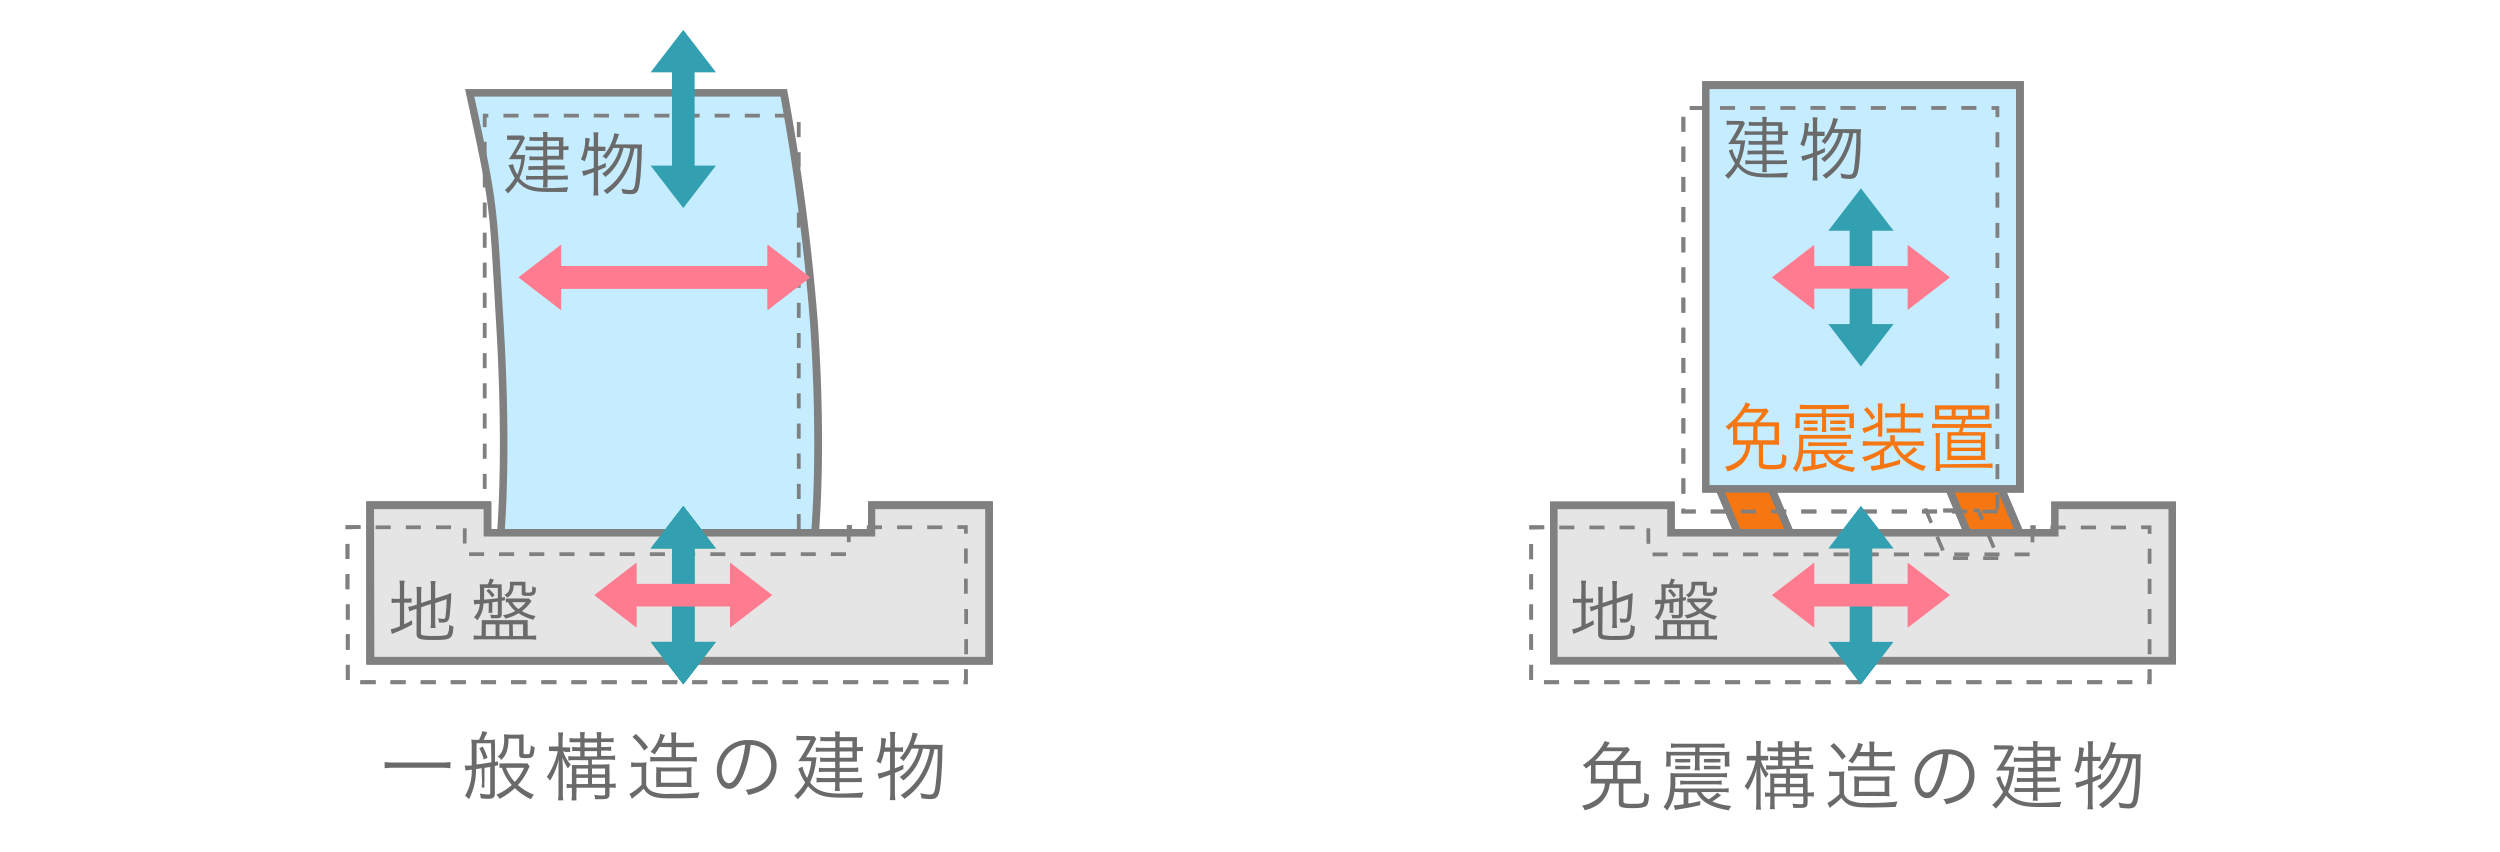 <svg id="illust" xmlns="http://www.w3.org/2000/svg" width="141.49mm" height="48.2mm" viewBox="0 0 401.06 136.63"><defs><style>.cls-1 {
        fill: #f67711;
      }

      .cls-2 {
        fill: gray;
      }

      .cls-3 {
        fill: #e5e5e5;
      }

      .cls-4 {
        fill: #c5edff;
      }

      .cls-5 {
        fill: #33a0b1;
      }

      .cls-6 {
        fill: #33a092;
      }

      .cls-7 {
        fill: #ff7c90;
      }

      .cls-8 {
        fill: #6a6a6a;
      }

      .cls-9 {
        fill: none;
      }</style></defs><title>ベクトルスマートオブジェクト5</title><g><polygon class="cls-1" points="287.29 85.91 278.94 85.91 275.72 78.27 284.08 78.27 287.29 85.91"/><path class="cls-2" d="M318,1343.76h-9.66l-3.73-8.85h9.67Zm-8.86-1.21h7l-2.71-6.43h-7Z" transform="translate(-29.75 -1257.25)"/></g><g><polygon class="cls-1" points="324.19 85.91 315.84 85.91 312.63 78.27 320.98 78.27 324.19 85.91"/><path class="cls-2" d="M354.86,1343.76h-9.67l-3.72-8.85h9.66Zm-8.87-1.21h7l-2.7-6.43h-7Z" transform="translate(-29.75 -1257.25)"/></g><g><polygon class="cls-3" points="139.8 81.08 139.8 85.48 78.19 85.48 78.19 81.08 59.39 81.08 59.39 105.99 158.6 105.99 158.6 81.08 139.8 81.08"/><path class="cls-2" d="M189,1363.84H88.54v-26.12h20v4.4H169v-4.4h20Zm-99.2-1.21h98v-23.7H170.16v4.4H107.33v-4.4H89.75Z" transform="translate(-29.75 -1257.25)"/></g><g><polygon class="cls-3" points="139.8 81.08 139.8 85.48 78.19 85.48 78.19 81.08 59.39 81.08 59.39 105.99 158.6 105.99 158.6 81.08 139.8 81.08"/><path class="cls-2" d="M189,1363.84H88.54v-26.12h20v4.4H169v-4.4h20Zm-99.2-1.21h98v-23.7H170.16v4.4H107.33v-4.4H89.75Z" transform="translate(-29.75 -1257.25)"/></g><g><path class="cls-4" d="M160.31,1309c1.52,22.68,0,35.58,0,35.58H109.93s1.4-12.28,0-35.58c-1.19-19.66-.76-18.08-4.84-36.88h50.37A355,355,0,0,1,160.31,1309Z" transform="translate(-29.75 -1257.25)"/><path class="cls-2" d="M160.84,1345.21H109.25l.08-.68c0-.12,1.37-12.51,0-35.48-.12-2-.22-3.77-.31-5.37-.82-14-.85-14.57-4.51-31.41l-.16-.73H156l.1.49a355.61,355.61,0,0,1,4.85,37c1.51,22.48,0,35.56,0,35.69ZM110.59,1344h49.17c.26-2.66,1.27-15.12-.06-34.94a351.6,351.6,0,0,0-4.74-36.31H105.84c3.52,16.21,3.56,17,4.37,30.86.1,1.6.2,3.38.32,5.37C111.74,1329.06,110.85,1341.11,110.59,1344Z" transform="translate(-29.75 -1257.25)"/></g><g><polygon class="cls-3" points="329.68 81.08 329.68 85.48 268.07 85.48 268.07 81.08 249.27 81.08 249.27 105.99 348.48 105.99 348.48 81.08 329.68 81.08"/><path class="cls-2" d="M378.83,1363.84H278.42v-26.12h20v4.4h60.41v-4.4h20Zm-99.2-1.21h98v-23.7H360v4.4H297.21v-4.4H279.63Z" transform="translate(-29.75 -1257.25)"/></g><g><rect class="cls-4" x="273.68" y="13.68" width="50.38" height="64.75"/><path class="cls-2" d="M354.42,1336.28H302.83v-66h51.59ZM304,1335.07h49.17v-63.53H304Z" transform="translate(-29.75 -1257.25)"/></g><path class="cls-2" d="M350.32,1347.09H347.9v-.6h2.42Zm-4.84,0h-2.42v-.6h2.42Zm-4.31-1.41-.94-2.23.56-.23.94,2.23Zm8.16-.46-.94-2.24.56-.23.93,2.23Zm-10-4-1-2.38H339v.22l.81,1.93Zm8.16-.47-.55-1.3h-.6v-.61h1l.71,1.68Zm-3.57-1.3h-2.42v-.61h2.42Z" transform="translate(-29.75 -1257.25)"/><path class="cls-2" d="M185,1367h-.66v-.61h.06v-1.76h.6Zm-3.08,0h-2.42v-.61h2.42Zm-4.84,0h-2.42v-.61h2.42Zm-4.84,0h-2.42v-.61h2.42Zm-4.84,0H165v-.61h2.42Zm-4.84,0h-2.42v-.61h2.42Zm-4.84,0h-2.42v-.61h2.42Zm-4.84,0h-2.42v-.61h2.42Zm-4.84,0h-2.42v-.61h2.42Zm-4.84,0H140.8v-.61h2.42Zm-4.84,0H136v-.61h2.42Zm-4.84,0h-2.42v-.61h2.42Zm-4.84,0h-2.42v-.61h2.42Zm-4.84,0h-2.42v-.61h2.42Zm-4.84,0H116.6v-.61H119Zm-4.84,0h-2.42v-.61h2.42Zm-4.84,0h-2.42v-.61h2.42Zm-4.84,0h-2.42v-.61h2.42Zm-4.84,0H97.24v-.61h2.42Zm-4.84,0H92.4v-.61h2.42ZM90,1367H87.56v-.61H90Zm-4.17-.68h-.6v-2.41h.6Zm99.21-4.11h-.6v-2.42h.6Zm-99.21-.72h-.6V1359h.6Zm99.21-4.12h-.6v-2.42h.6Zm-99.21-.73h-.6v-2.42h.6ZM185,1352.5h-.6v-2.42h.6Zm-99.21-.73h-.6v-2.42h.6Zm99.21-4.11h-.6v-2.42h.6Zm-99.21-.73h-.6v-2.42h.6Zm79.67-.47h-2.42v-.61h2.42Zm-4.84,0h-2.42v-.61h2.42Zm-4.84,0h-2.42v-.61h2.42Zm-4.84,0h-2.42v-.61H151Zm-4.84,0H143.7v-.61h2.42Zm-4.84,0h-2.42v-.61h2.42Zm-4.84,0H134v-.61h2.42Zm-4.84,0h-2.42v-.61h2.42Zm-4.84,0h-2.42v-.61h2.42Zm-4.84,0H119.5v-.61h2.42Zm-4.84,0h-2.42v-.61h2.42Zm-4.84,0h-2.42v-.61h2.42Zm-4.84,0H105v-.61h2.42Zm-2.79-2H104V1342h.61Zm61.62-.23h-.61v-2.72h.8v.6h-.19Zm18.79-1.36h-.6v-.76h-1.06v-.6H185Zm-99.21-.73h-.6v-.63h2.38v.6Zm95.13,0h-2.42v-.6h2.42Zm-4.84,0h-2.42v-.6h2.42Zm-4.84,0h-2.42v-.6h2.42Zm-69.15,0H99.69v-.6h2.42Zm-4.84,0H94.85v-.6h2.42Zm-4.83,0H90v-.6h2.43Z" transform="translate(-29.75 -1257.25)"/><path class="cls-2" d="M157.88,1348.53h-2.42v-.6h2.42Zm-4.84,0h-2.42v-.6H153Zm-4.84,0h-2.42v-.6h2.42Zm-4.84,0h-2.42v-.6h2.42Zm-4.84,0H136.1v-.6h2.42Zm-4.84,0h-2.42v-.6h2.42Zm-4.84,0h-2.42v-.6h2.42Zm-4.84,0h-2.42v-.6H124Zm-4.84,0h-2.42v-.6h2.42Zm-4.84,0H111.9v-.6h2.42Zm-4.84,0H107.2v-.74h.61v.14h1.67Zm48.71-1.55h-.61v-2.42h.61Zm-50.38-1.61h-.61V1343h.61Zm50.38-3.23h-.61v-2.42h.61Zm-50.38-1.61h-.61v-2.42h.61Zm50.38-3.23h-.61v-2.42h.61Zm-50.38-1.61h-.61v-2.42h.61Zm50.38-3.23h-.61V1330h.61Zm-50.38-1.61h-.61v-2.42h.61Zm50.38-3.23h-.61v-2.42h.61ZM107.81,1326h-.61v-2.42h.61Zm50.38-3.23h-.61v-2.42h.61Zm-50.38-1.61h-.61v-2.42h.61Zm50.38-3.23h-.61v-2.42h.61Zm-50.38-1.61h-.61v-2.42h.61Zm50.38-3.23h-.61v-2.42h.61Zm-50.38-1.61h-.61v-2.42h.61Zm50.38-3.23h-.61v-2.42h.61Zm-50.38-1.61h-.61v-2.42h.61Zm50.38-3.23h-.61V1301h.61Zm-50.38-1.61h-.61v-2.42h.61Zm50.38-3.23h-.61v-2.42h.61ZM107.81,1297h-.61v-2.42h.61Zm50.38-3.23h-.61v-2.42h.61Zm-50.38-1.61h-.61v-2.42h.61Zm50.38-3.23h-.61v-2.42h.61Zm-50.38-1.61h-.61v-2.42h.61Zm50.38-3.23h-.61v-2.42h.61Zm-50.38-1.61h-.61V1280h.61Zm50.38-3.23h-.61v-2.42h.61Zm-50.38-1.61h-.61v-2.14h.89v.6h-.28Zm48.68-1.54h-2.42v-.6h2.42Zm-4.84,0h-2.42v-.6h2.42Zm-4.84,0h-2.42v-.6h2.42Zm-4.84,0h-2.42v-.6H142Zm-4.84,0h-2.42v-.6h2.42Zm-4.84,0h-2.42v-.6h2.42Zm-4.84,0H125v-.6h2.42Zm-4.84,0h-2.42v-.6h2.42Zm-4.84,0h-2.42v-.6h2.42Zm-4.84,0h-2.42v-.6h2.42Z" transform="translate(-29.75 -1257.25)"/><path class="cls-2" d="M374.9,1367h-.66v-.61h.06v-1.76h.6Zm-3.08,0H369.4v-.61h2.42Zm-4.84,0h-2.42v-.61H367Zm-4.84,0h-2.42v-.61h2.42Zm-4.84,0h-2.42v-.61h2.42Zm-4.84,0H350v-.61h2.42Zm-4.84,0H345.2v-.61h2.42Zm-4.84,0h-2.42v-.61h2.42Zm-4.84,0h-2.42v-.61h2.42Zm-4.84,0h-2.42v-.61h2.42Zm-4.84,0h-2.42v-.61h2.42Zm-4.84,0H321v-.61h2.42Zm-4.84,0h-2.42v-.61h2.42Zm-4.84,0h-2.42v-.61h2.42Zm-4.84,0h-2.42v-.61h2.42Zm-4.84,0h-2.42v-.61h2.42Zm-4.84,0H296.8v-.61h2.42Zm-4.84,0H292v-.61h2.42Zm-4.84,0h-2.42v-.61h2.42Zm-4.84,0h-2.42v-.61h2.42Zm-4.84,0h-2.42v-.61h2.42Zm-4.17-.68h-.6v-2.41h.6Zm99.21-4.11h-.6v-2.42h.6Zm-99.21-.72h-.6V1359h.6Zm99.21-4.12h-.6v-2.42h.6Zm-99.21-.73h-.6v-2.42h.6Zm99.21-4.11h-.6v-2.42h.6Zm-99.21-.73h-.6v-2.42h.6Zm99.21-4.11h-.6v-2.42h.6Zm-99.21-.73h-.6v-2.42h.6Zm79.67-.47h-2.42v-.61h2.42Zm-4.84,0H348.1v-.61h2.42Zm-4.84,0h-2.42v-.61h2.42Zm-4.84,0h-2.42v-.61h2.42Zm-4.84,0h-2.42v-.61H336Zm-4.84,0h-2.42v-.61h2.42Zm-4.84,0H323.9v-.61h2.42Zm-4.84,0h-2.42v-.61h2.42Zm-4.84,0h-2.42v-.61h2.42Zm-4.84,0h-2.42v-.61h2.42Zm-4.84,0h-2.42v-.61H307Zm-4.84,0H299.7v-.61h2.42Zm-4.84,0h-2.42v-.61h2.42Zm-2.79-2h-.61V1342h.61Zm61.62-.23h-.61v-2.72h.8v.6h-.19Zm18.79-1.36h-.6v-.76h-1.06v-.6h1.66Zm-99.21-.73h-.6v-.63h2.38v.6Zm95.13,0H368.4v-.6h2.42Zm-4.84,0h-2.42v-.6H366Zm-4.84,0h-2.42v-.6h2.42Zm-69.15,0h-2.42v-.6H292Zm-4.84,0h-2.42v-.6h2.42Zm-4.84,0h-2.42v-.6h2.42Z" transform="translate(-29.75 -1257.25)"/><path class="cls-2" d="M350.18,1339.61h-2.42v-.6h2.42Zm-4.84,0h-2.42v-.6h2.42Zm-4.84,0h-2.42v-.6h2.42Zm-4.84,0h-2.42v-.6h2.42Zm-4.84,0H328.4v-.6h2.42Zm-4.84,0h-2.42v-.6H326Zm-4.84,0h-2.42v-.6h2.42Zm-4.84,0h-2.42v-.6h2.42Zm-4.84,0H309v-.6h2.42Zm-4.84,0H304.2v-.6h2.42Zm-4.84,0H299.5v-.74h.61v.14h1.67Zm48.71-.65h-.61v-2.42h.61Zm-50.38-2.51h-.61V1334h.61Zm50.38-2.33h-.61v-2.42h.61Zm-50.38-2.51h-.61v-2.42h.61Zm50.38-2.33h-.61v-2.42h.61Zm-50.38-2.51h-.61v-2.42h.61Zm50.38-2.33h-.61V1322h.61Zm-50.38-2.51h-.61v-2.42h.61Zm50.38-2.33h-.61v-2.42h.61Zm-50.38-2.51h-.61v-2.42h.61Zm50.38-2.33h-.61v-2.42h.61Zm-50.38-2.51h-.61v-2.42h.61Zm50.38-2.33h-.61v-2.42h.61Zm-50.38-2.51h-.61V1305h.61Zm50.38-2.33h-.61v-2.42h.61Zm-50.38-2.51h-.61v-2.42h.61Zm50.38-2.33h-.61v-2.42h.61Zm-50.38-2.51h-.61v-2.42h.61Zm50.38-2.33h-.61V1293h.61Zm-50.38-2.51h-.61v-2.42h.61Zm50.38-2.33h-.61v-2.42h.61Zm-50.38-2.51h-.61v-2.42h.61Zm50.38-2.33h-.61v-2.42h.61Zm-50.38-2.51h-.61v-2.42h.61Zm50.38-2.33h-.61v-2.42h.61Zm-50.38-2.51h-.61V1276h.61Zm50.38-2.33h-.61v-1.17h-.64v-.61h1.25Zm-3.67-1.17H344.4v-.61h2.42Zm-4.84,0h-2.42v-.61H342Zm-4.84,0h-2.42v-.61h2.42Zm-4.84,0h-2.42v-.61h2.42Zm-4.84,0H325v-.61h2.42Zm-4.84,0H320.2v-.61h2.42Zm-4.84,0h-2.42v-.61h2.42Zm-4.84,0h-2.42v-.61h2.42Zm-4.84,0h-2.42v-.61h2.42Zm-4.84,0h-2.42v-.61h2.42Z" transform="translate(-29.75 -1257.25)"/><g><rect class="cls-5" x="107.8" y="9.81" width="3.63" height="18.43"/><polygon class="cls-5" points="104.37 11.6 109.61 4.79 114.85 11.6 104.37 11.6"/><polygon class="cls-5" points="104.37 26.57 109.61 33.38 114.85 26.57 104.37 26.57"/></g><g><rect class="cls-6" x="107.8" y="86.21" width="3.63" height="18.43"/><polygon class="cls-6" points="104.37 88 109.61 81.19 114.85 88 104.37 88"/><polygon class="cls-6" points="104.37 102.97 109.61 109.78 114.85 102.97 104.37 102.97"/></g><g><rect class="cls-5" x="107.8" y="86.21" width="3.63" height="18.43"/><polygon class="cls-5" points="114.85 88 109.61 81.19 104.37 88 114.85 88"/><polygon class="cls-5" points="114.85 102.97 109.61 109.78 104.37 102.97 114.85 102.97"/></g><g><rect class="cls-7" x="100.33" y="93.67" width="18.43" height="3.63"/><polygon class="cls-7" points="102.13 90.24 95.32 95.48 102.13 100.72 102.13 90.24"/><polygon class="cls-7" points="117.1 90.24 123.9 95.48 117.1 100.72 117.1 90.24"/></g><g><rect class="cls-5" x="296.73" y="86.21" width="3.63" height="18.43"/><polygon class="cls-5" points="303.78 88 298.54 81.19 293.31 88 303.78 88"/><polygon class="cls-5" points="303.78 102.97 298.54 109.78 293.31 102.97 303.78 102.97"/></g><g><rect class="cls-7" x="289.39" y="93.67" width="18.43" height="3.63"/><polygon class="cls-7" points="306.03 100.72 312.84 95.48 306.03 90.24 306.03 100.72"/><polygon class="cls-7" points="291.06 100.72 284.25 95.48 291.06 90.24 291.06 100.72"/></g><g><rect class="cls-5" x="296.73" y="35.22" width="3.63" height="18.43"/><polygon class="cls-5" points="303.78 37.02 298.54 30.21 293.31 37.02 303.78 37.02"/><polygon class="cls-5" points="303.78 51.99 298.54 58.8 293.31 51.99 303.78 51.99"/></g><g><rect class="cls-7" x="289.39" y="42.68" width="18.43" height="3.63"/><polygon class="cls-7" points="306.03 49.74 312.84 44.5 306.03 39.26 306.03 49.74"/><polygon class="cls-7" points="291.06 49.74 284.25 44.5 291.06 39.26 291.06 49.74"/></g><g><rect class="cls-7" x="88.34" y="42.68" width="36.58" height="3.63"/><polygon class="cls-7" points="123.13 49.74 129.94 44.5 123.13 39.26 123.13 49.74"/><polygon class="cls-7" points="90.01 49.74 83.2 44.5 90.01 39.26 90.01 49.74"/></g><g><path class="cls-8" d="M102,1380.5a10.82,10.82,0,0,0-1.58-.08H93.05a11.49,11.49,0,0,0-1.6.08v-1a11.13,11.13,0,0,0,1.6.08h7.39a10.56,10.56,0,0,0,1.58-.08Z" transform="translate(-29.75 -1257.25)"/><path class="cls-8" d="M107,1380.49l-.89.15a10.36,10.36,0,0,1-1.12,4.83,3,3,0,0,0-.64-.56,7.8,7.8,0,0,0,1.08-4.18,8.88,8.88,0,0,0-1,.15l-.14-.8h.25c.22,0,.48,0,.88,0,0-1,0-1.44,0-2.86a8.59,8.59,0,0,0-.07-1.33,6.16,6.16,0,0,0,1,.06h.23a6.18,6.18,0,0,0,.55-1.41l.78.19c-.21.47-.42.9-.59,1.22h.84a6.31,6.31,0,0,0,1-.06,5.4,5.4,0,0,0,0,.85v2.76l.49-.11,0,.64-.52.11v4.4c0,.62-.27.86-1,.86a9.36,9.36,0,0,1-1.26-.08,2.52,2.52,0,0,0-.16-.77,7.85,7.85,0,0,0,1.44.16c.21,0,.24,0,.24-.32v-4.11c-.48.1-.57.11-.92.16v2a8.21,8.21,0,0,0,0,1.15H107a7,7,0,0,0,.07-1.15Zm1.52-4h-2.32v.8c0,1,0,1.94,0,2.61.89-.11,1.63-.23,2.37-.36Zm-1.34.53a10.17,10.17,0,0,1,.78,1.79l-.61.29a7.81,7.81,0,0,0-.72-1.8Zm7.53,3.18c-.06.11-.09.18-.23.47a9.67,9.67,0,0,1-1.65,2.52,8.35,8.35,0,0,0,2.58,1.56,2.82,2.82,0,0,0-.48.72,9,9,0,0,1-2.59-1.78,10.53,10.53,0,0,1-2.45,1.72,2.25,2.25,0,0,0-.53-.66,8.67,8.67,0,0,0,2.49-1.57,7.67,7.67,0,0,1-1.58-2.74l-.4,0v-.73a6.76,6.76,0,0,0,1,0h2.59a6.8,6.8,0,0,0,.89,0Zm-3.39-4.46a6.55,6.55,0,0,1-.3,2.14,2.87,2.87,0,0,1-.88,1.28,1.62,1.62,0,0,0-.57-.53,2.24,2.24,0,0,0,.86-1.23,5.53,5.53,0,0,0,.2-1.66,3.3,3.3,0,0,0-.06-.68c.36,0,.69.05,1,.05h1.12a9.68,9.68,0,0,0,1.05-.05c0,.31,0,.63,0,1.12v1.85c0,.21,0,.22.46.22s.47,0,.53-.21a5.23,5.23,0,0,0,.17-1.23,1.64,1.64,0,0,0,.63.32c-.18,1.62-.28,1.75-1.41,1.75-.92,0-1.09-.09-1.09-.67v-2.47Zm-.39,4.69a6.67,6.67,0,0,0,1.4,2.27,7.83,7.83,0,0,0,1.48-2.27Z" transform="translate(-29.75 -1257.25)"/><path class="cls-8" d="M120.08,1377.75a6,6,0,0,0,1.24,2.19,3,3,0,0,0-.46.59,7.32,7.32,0,0,1-.88-1.75c0,.56.06,1.29.06,1.86v3.62a8.19,8.19,0,0,0,.07,1.39h-.84a10,10,0,0,0,.07-1.39v-3.36c0-.58,0-1.25.07-1.87a13.33,13.33,0,0,1-.74,2.18,9.39,9.39,0,0,1-.7,1.29,1.94,1.94,0,0,0-.51-.6,11.1,11.1,0,0,0,1.76-4.15h-.59a5.83,5.83,0,0,0-.82,0V1377a5.46,5.46,0,0,0,.82,0h.7V1376a6.86,6.86,0,0,0-.06-1.24h.83A7.73,7.73,0,0,0,120,1376v1.14h.42a5.61,5.61,0,0,0,.79,0v.75a6,6,0,0,0-.78,0Zm2,1.45a7.58,7.58,0,0,0-1.16.06v-.72a6.86,6.86,0,0,0,1.14.06h.78v-.85h-.3a9.49,9.49,0,0,0-1,0v-.67a7.12,7.12,0,0,0,1,.05h.3v-.8h-.66c-.44,0-.74,0-1.06,0v-.68a6.1,6.1,0,0,0,1.06.06h.66a6.8,6.8,0,0,0-.07-1h.81a4.19,4.19,0,0,0-.07,1h2a4.18,4.18,0,0,0-.07-1h.81a5,5,0,0,0-.07,1h1a6,6,0,0,0,1-.07v.71a6.25,6.25,0,0,0-1-.06h-1v.8h.61a5.81,5.81,0,0,0,1-.06v.7a5.55,5.55,0,0,0-1-.06h-.61v.85h1.08a6.11,6.11,0,0,0,1.16-.07v.74a6.29,6.29,0,0,0-1.17-.07h-2.55v.78h1.68a10.93,10.93,0,0,0,1.15-.06,11.69,11.69,0,0,0,0,1.22V1383h.09a3.91,3.91,0,0,0,.9-.07v.72a6.7,6.7,0,0,0-.9-.05h-.09v.94c0,.74-.23.92-1.14.92l-1.17,0a3.25,3.25,0,0,0-.14-.69,9,9,0,0,0,1.27.1c.4,0,.48,0,.48-.34v-.9h-4.6v.71a10.42,10.42,0,0,0,0,1.32h-.8a9.4,9.4,0,0,0,.06-1.32v-.71a6.47,6.47,0,0,0-.84.06V1383a4,4,0,0,0,.84.06v-1.92a10,10,0,0,0,0-1.15c.3,0,.7,0,1.31,0h1.31v-.78Zm2,1.35h-1.87v.93h1.87Zm0,1.49h-1.87v1h1.87Zm1.45-4.87v-.8h-2v.8Zm0,1.43v-.85h-2v.85Zm1.28,2.88v-.93h-2.09v.93Zm0,1.54v-1h-2.09v1Z" transform="translate(-29.75 -1257.25)"/><path class="cls-8" d="M131,1379.54a4.52,4.52,0,0,0,.92.07h.62a5.33,5.33,0,0,0,.93-.07,9,9,0,0,0-.06,1.28v2.35a1.84,1.84,0,0,0,1.06,1.09,6.62,6.62,0,0,0,2.7.35,36.11,36.11,0,0,0,4.82-.24,2.94,2.94,0,0,0-.27.87c-1.26.06-2.64.09-4.06.09-2,0-2.71-.09-3.43-.42a2.82,2.82,0,0,1-1.23-1.13,11.2,11.2,0,0,1-1.44,1.26,4.42,4.42,0,0,0-.43.37l-.4-.79a7.89,7.89,0,0,0,1.93-1.45v-2.89h-.79a4.33,4.33,0,0,0-.87.06Zm.76-4.54a14.49,14.49,0,0,1,1.95,2.13l-.62.54a10.84,10.84,0,0,0-1.89-2.19Zm3.79,2.09a8.45,8.45,0,0,1-.81,1.2,1.81,1.81,0,0,0-.64-.41,6.75,6.75,0,0,0,1.41-2.3,3.27,3.27,0,0,0,.15-.62l.77.23a.38.38,0,0,1-.05.11c-.07.14-.07.14-.22.49a5.35,5.35,0,0,1-.27.64h1.58V1376a7.23,7.23,0,0,0-.07-1.24h.86a6.07,6.07,0,0,0-.07,1.24v.42h1.73a5.38,5.38,0,0,0,1.14-.08v.78c-.33,0-.63,0-1.13,0H138.2v1.6h2.24a6.07,6.07,0,0,0,1.1-.06v.78c-.38,0-.71-.06-1.1-.06h-5.31c-.38,0-.73,0-1.07.06v-.78a6.13,6.13,0,0,0,1.1.06h2.32v-1.6Zm.66,6.4a8.32,8.32,0,0,0-1.2.06,6.88,6.88,0,0,0,0-1.15v-1a6.55,6.55,0,0,0,0-1.08,8.71,8.71,0,0,0,1.27.06h3.15a9,9,0,0,0,1.28-.06,6.33,6.33,0,0,0-.05,1.17v.91a6.2,6.2,0,0,0,.05,1.16,9.06,9.06,0,0,0-1.26-.06Zm-.43-.67h4.14V1381h-4.14Z" transform="translate(-29.75 -1257.25)"/><path class="cls-8" d="M149,1381.51c-.69,1.59-1.4,2.3-2.26,2.3-1.14,0-2-1.24-2-2.92a4.88,4.88,0,0,1,5.13-4.91,4.64,4.64,0,0,1,3.3,1.19,4,4,0,0,1,1.16,2.93,4.36,4.36,0,0,1-2.74,4.13,9.13,9.13,0,0,1-1.83.56,1.9,1.9,0,0,0-.42-.81,7.27,7.27,0,0,0,2-.56,3.61,3.61,0,0,0,2.12-3.36,3.16,3.16,0,0,0-1.91-3,3.4,3.4,0,0,0-1.39-.3A17.94,17.94,0,0,1,149,1381.51Zm-1.47-4.18a4.14,4.14,0,0,0-2,3.57c0,1.15.51,2,1.16,2,.5,0,1-.56,1.5-1.74a16.69,16.69,0,0,0,1.09-4.44A3.75,3.75,0,0,0,147.54,1377.33Z" transform="translate(-29.75 -1257.25)"/><path class="cls-8" d="M158.49,1380.24a5.21,5.21,0,0,0,.74,1.81,9.2,9.2,0,0,0,.68-2.68h-1c-.34,0-.75,0-1.09,0a20.75,20.75,0,0,0,1.94-3.38h-1.44a4,4,0,0,0-.81.06v-.78a4,4,0,0,0,.83.06h1.13a4.71,4.71,0,0,0,.89,0l.35.46c-.07.11-.14.25-.26.49a19.76,19.76,0,0,1-1.42,2.46h.78a5,5,0,0,0,.95,0,5.71,5.71,0,0,0-.1.6,11.33,11.33,0,0,1-.95,3.45c1,1.3,2.31,1.77,4.83,1.77,1.18,0,2.63-.08,3.74-.17a2.42,2.42,0,0,0-.25.83c-.89,0-2.4,0-3.33,0-2.84,0-4.06-.42-5.32-1.84a9,9,0,0,1-1.67,2.11,1.88,1.88,0,0,0-.56-.59,7.58,7.58,0,0,0,1.76-2.12,8.14,8.14,0,0,1-.81-1.56l-.3-.66Zm5.26-4.08h-1.54a5.69,5.69,0,0,0-.86,0v-.71a4.43,4.43,0,0,0,.89.06h1.51a6.87,6.87,0,0,0-.06-.91h.82a4.35,4.35,0,0,0-.06.91h1.89c.4,0,.66,0,.88,0a1,1,0,0,1,0,.2c0,.12,0,.37,0,.55v.85h.06a4.84,4.84,0,0,0,.9-.07v.72a7,7,0,0,0-.9,0h-.06v1a5.89,5.89,0,0,0,0,.68c-.39,0-.54,0-.86,0h-1.91v1h1.91a7,7,0,0,0,1.07-.06v.71a8.14,8.14,0,0,0-1.08,0h-1.9v1h2.45A6.63,6.63,0,0,0,168,1382v.73a11,11,0,0,0-1.12,0h-2.45v.29a6.67,6.67,0,0,0,.06,1.12h-.82a8.33,8.33,0,0,0,.06-1.1v-.31h-1.92a6.65,6.65,0,0,0-1.07.06V1382a6.34,6.34,0,0,0,1.08.07h1.91v-1h-1.61a7.05,7.05,0,0,0-1,.06v-.72a5.78,5.78,0,0,0,1,.06h1.61v-1h-1.57a7.28,7.28,0,0,0-.84,0v-.7a4.1,4.1,0,0,0,.87.06h1.54v-1h-2a7.89,7.89,0,0,0-1.11.06v-.73a6.47,6.47,0,0,0,1.12.07h2Zm2.75,1v-1h-2.05v1Zm-2.05,1.65h2.05v-1h-2.05Z" transform="translate(-29.75 -1257.25)"/><path class="cls-8" d="M171.58,1377.85a9.58,9.58,0,0,1-.57,1.92,2.82,2.82,0,0,0-.66-.37,8.25,8.25,0,0,0,.76-3.46c0-.14,0-.17,0-.32l.77.12c0,.21,0,.3-.08.64l-.09.79h.86v-1.5a4.9,4.9,0,0,0-.08-1h.9a4.77,4.77,0,0,0-.08,1v1.5h.56a2.82,2.82,0,0,0,.74-.06v.78a4.24,4.24,0,0,0-.74-.05h-.56v2.68c.54-.22.75-.3,1.36-.59v.72c-.61.29-.8.37-1.36.6v3.1a10.14,10.14,0,0,0,.08,1.26h-.9a7.85,7.85,0,0,0,.08-1.26v-2.81c-1.09.39-1.69.62-1.8.67l-.24-.85a9.79,9.79,0,0,0,2-.57v-2.94Zm6.25-.5a10.16,10.16,0,0,1-1,2.65,8.22,8.22,0,0,1-2.19,2.48,2.2,2.2,0,0,0-.56-.58,6.79,6.79,0,0,0,2.18-2.32,8,8,0,0,0,.89-2.23H176a9.74,9.74,0,0,1-1.3,2,2.12,2.12,0,0,0-.61-.47,7.47,7.47,0,0,0,1.48-2.24,7.62,7.62,0,0,0,.58-1.87l.84.18c-.08.2-.08.2-.32.87-.11.3-.21.55-.36.92H180a6.14,6.14,0,0,0,1,0,11.43,11.43,0,0,0-.08,1.69c-.05,1.81-.15,3.49-.28,4.62-.23,2-.53,2.4-1.7,2.4a10.49,10.49,0,0,1-1.36-.13,2.47,2.47,0,0,0-.21-.84,6.31,6.31,0,0,0,1.57.24c.51,0,.7-.23.84-1.08a42.84,42.84,0,0,0,.39-6.19h-.52a15.37,15.37,0,0,1-.61,2.36,11.52,11.52,0,0,1-1.88,3.44,10.2,10.2,0,0,1-2.32,2.16,2.24,2.24,0,0,0-.61-.58,9.73,9.73,0,0,0,3.44-3.67,12,12,0,0,0,1.27-3.71Z" transform="translate(-29.75 -1257.25)"/></g><g><path class="cls-8" d="M291.61,1379.32a12.19,12.19,0,0,0,1.38,0,8.1,8.1,0,0,0-.05,1.1v1.43a7.92,7.92,0,0,0,.05,1.1c-.44,0-.69,0-1.35,0h-1.45v2.84c0,.35.27.42,1.47.42s1.51-.06,1.67-.27.2-.42.2-1.52a2.35,2.35,0,0,0,.75.31c0,1-.14,1.54-.38,1.78s-.88.39-2.21.39c-1.85,0-2.25-.16-2.25-.87v-3.08H288a4.75,4.75,0,0,1-.88,2.38,4.29,4.29,0,0,1-1.46,1.27,6.24,6.24,0,0,1-1.69.64,2.15,2.15,0,0,0-.43-.74,5.46,5.46,0,0,0,2.14-.87,3.3,3.3,0,0,0,1.53-2.68h-.94c-.65,0-1,0-1.34,0a10.31,10.31,0,0,0,.05-1.1v-1.91c-.28.22-.41.33-.8.6a2.8,2.8,0,0,0-.5-.55,10.08,10.08,0,0,0,2.93-2.85,3.8,3.8,0,0,0,.56-1l.84.25-.19.28s-.05.06-.15.21a2,2,0,0,1-.19.28h2.24a5.3,5.3,0,0,0,1.12-.06l.4.44a6.29,6.29,0,0,0-.41.49,10.71,10.71,0,0,1-1.23,1.35Zm-2.89,0a8.17,8.17,0,0,0,1.34-1.56H287a12.45,12.45,0,0,1-1.39,1.56Zm-.21.66h-2.79v2.22h2.79Zm.73,2.22h2.95V1380h-2.95Z" transform="translate(-29.75 -1257.25)"/><path class="cls-8" d="M298.37,1384.29a6.22,6.22,0,0,1-1.17,3,2.44,2.44,0,0,0-.58-.58c.82-1,1.12-2.19,1.12-4.29,0-.53,0-.82,0-1.17a7.14,7.14,0,0,0,1.11.07h6.86a6.07,6.07,0,0,0,1.1-.07v.72a7.76,7.76,0,0,0-1.09-.06h-7.2v.39c0,.61,0,.9-.06,1.45H306a6.16,6.16,0,0,0,1.07-.06v.7a6.19,6.19,0,0,0-1.08-.07h-3.31a3.36,3.36,0,0,0,1.18,1.16,6.84,6.84,0,0,0,1.38-1.06l.62.41a14.62,14.62,0,0,1-1.42,1,10.27,10.27,0,0,0,3.07.72,2.41,2.41,0,0,0-.4.7c-2.75-.42-4.45-1.35-5.16-2.88h-1.34v1.79c.79-.14,1.09-.2,1.9-.41l0,.66c-.89.23-1.79.41-2.87.58-.67.11-.84.14-1.17.21l-.19-.77h.14a10.32,10.32,0,0,0,1.42-.15v-1.91Zm.54-7.11a7.76,7.76,0,0,0-1.09.06v-.73a6.75,6.75,0,0,0,1.11.06h6.37a6.75,6.75,0,0,0,1.11-.06v.73a7.86,7.86,0,0,0-1.09-.06H302.4v.71h3.76a6.38,6.38,0,0,0,1.06-.06,4.59,4.59,0,0,0-.05.89v.51a6.12,6.12,0,0,0,.06,1h-.78v-1.78H302.4v1.39a6,6,0,0,0,.06,1h-.87a6.47,6.47,0,0,0,.08-1v-1.39h-3.91v1.78H297a6.14,6.14,0,0,0,.08-1v-.53a7.28,7.28,0,0,0-.05-.89,6.43,6.43,0,0,0,1.07.06h3.61v-.71Zm-.41,1.83a7.59,7.59,0,0,0,.78,0h.86c.36,0,.54,0,.77,0v.56a4.12,4.12,0,0,0-.77,0h-.86a4.1,4.1,0,0,0-.78,0Zm0,1.1a7.52,7.52,0,0,0,.78,0h.85a7.64,7.64,0,0,0,.77,0v.55a7.64,7.64,0,0,0-.77,0h-.85a7.36,7.36,0,0,0-.78,0Zm.8,2.35a5.77,5.77,0,0,0,1.05.06h4.55a6,6,0,0,0,1.05-.06v.68a7.29,7.29,0,0,0-1.06-.06h-4.53a7,7,0,0,0-1.06.06Zm6.44-2.89a4,4,0,0,0-.76,0h-1.1a4.1,4.1,0,0,0-.78,0V1379a7.73,7.73,0,0,0,.78,0H305a7.29,7.29,0,0,0,.76,0Zm0,1.09c-.24,0-.43,0-.76,0h-1.1c-.33,0-.55,0-.78,0v-.55c.23,0,.44,0,.78,0H305a7.59,7.59,0,0,0,.76,0Z" transform="translate(-29.75 -1257.25)"/><path class="cls-8" d="M312.25,1379.25a5.69,5.69,0,0,0,1.24,2.19,3,3,0,0,0-.46.59,7.32,7.32,0,0,1-.89-1.75c0,.56.06,1.29.06,1.86v3.62a8.19,8.19,0,0,0,.07,1.39h-.83a11.82,11.82,0,0,0,.07-1.39v-3.36c0-.58,0-1.25.07-1.87a13,13,0,0,1-.75,2.18,8.38,8.38,0,0,1-.69,1.29,2.14,2.14,0,0,0-.52-.6,11,11,0,0,0,1.77-4.15h-.59a6.09,6.09,0,0,0-.83,0v-.75a5.71,5.71,0,0,0,.83,0h.69v-1.14a8.46,8.46,0,0,0-.05-1.24h.82a7.73,7.73,0,0,0-.06,1.24v1.14h.42a5.4,5.4,0,0,0,.79,0v.75a5.94,5.94,0,0,0-.78,0Zm2,1.45a7.43,7.43,0,0,0-1.16.06V1380a6.86,6.86,0,0,0,1.14.06H315v-.85h-.29a9.37,9.37,0,0,0-1,0v-.67a7,7,0,0,0,1,.05H315v-.8h-.65a10.54,10.54,0,0,0-1.06,0v-.68a6.1,6.1,0,0,0,1.06.06H315a5.69,5.69,0,0,0-.07-1h.82a4.19,4.19,0,0,0-.07,1h2a4.18,4.18,0,0,0-.07-1h.82a5,5,0,0,0-.07,1h.95a6.16,6.16,0,0,0,1.06-.07v.71a6.45,6.45,0,0,0-1.06-.06h-.95v.8H319a5.62,5.62,0,0,0,1-.06v.7a5.43,5.43,0,0,0-1-.06h-.61v.85h1.07a6.29,6.29,0,0,0,1.17-.07v.74a6.34,6.34,0,0,0-1.18-.07h-2.54v.78h1.68a11.09,11.09,0,0,0,1.15-.06,8.93,8.93,0,0,0,0,1.22v1.88h.1a3.91,3.91,0,0,0,.9-.07v.72a6.88,6.88,0,0,0-.9-.05h-.1v.94c0,.74-.23.92-1.14.92l-1.16,0a3.25,3.25,0,0,0-.14-.69,8.82,8.82,0,0,0,1.27.1c.39,0,.48,0,.48-.34v-.9h-4.61v.71a8.35,8.35,0,0,0,.05,1.32h-.8a11.25,11.25,0,0,0,.06-1.32v-.71a6.47,6.47,0,0,0-.84.06v-.72a4,4,0,0,0,.84.06v-1.92c0-.48,0-.76-.05-1.15.3,0,.69,0,1.3,0h1.31v-.78Zm2,1.35h-1.87v.93h1.87Zm0,1.49h-1.87v1h1.87Zm1.45-4.87v-.8h-2v.8Zm0,1.43v-.85h-2v.85ZM319,1383v-.93h-2.09v.93Zm0,1.54v-1h-2.09v1Z" transform="translate(-29.75 -1257.25)"/><path class="cls-8" d="M323.17,1381a4.62,4.62,0,0,0,.93.07h.62a5.21,5.21,0,0,0,.92-.07,9,9,0,0,0-.06,1.28v2.35a1.83,1.83,0,0,0,1.07,1.09,6.62,6.62,0,0,0,2.7.35,36.11,36.11,0,0,0,4.82-.24,3.34,3.34,0,0,0-.28.87c-1.26.06-2.63.09-4.05.09-2,0-2.71-.09-3.43-.42a2.79,2.79,0,0,1-1.24-1.13,10.46,10.46,0,0,1-1.43,1.26,5.74,5.74,0,0,0-.44.37l-.39-.79a8.28,8.28,0,0,0,1.93-1.45v-2.89h-.79a4.44,4.44,0,0,0-.88.06Zm.77-4.54a15,15,0,0,1,1.94,2.13l-.61.54a11.17,11.17,0,0,0-1.89-2.19Zm3.79,2.09a8.57,8.57,0,0,1-.82,1.2,1.77,1.77,0,0,0-.63-.41,6.72,6.72,0,0,0,1.4-2.3,3.34,3.34,0,0,0,.16-.62l.76.23a.43.43,0,0,1,0,.11,2.8,2.8,0,0,0-.22.49,5.36,5.36,0,0,1-.28.64h1.59v-.42a8.45,8.45,0,0,0-.07-1.24h.86a6.07,6.07,0,0,0-.07,1.24v.42h1.72a5.26,5.26,0,0,0,1.14-.08v.78c-.32,0-.62,0-1.12,0h-1.74v1.6h2.24a5.88,5.88,0,0,0,1.09-.06v.78c-.37,0-.71-.06-1.09-.06H327.3c-.39,0-.73,0-1.07.06v-.78a5.94,5.94,0,0,0,1.09.06h2.33v-1.6Zm.66,6.4a8.24,8.24,0,0,0-1.2.06,6.88,6.88,0,0,0,.05-1.15v-1a6.55,6.55,0,0,0-.05-1.08,8.63,8.63,0,0,0,1.27.06h3.14a9.19,9.19,0,0,0,1.29-.06,6.33,6.33,0,0,0-.05,1.17v.91a6.2,6.2,0,0,0,.05,1.16,9.15,9.15,0,0,0-1.26-.06Zm-.43-.67h4.13v-1.78H328Z" transform="translate(-29.75 -1257.25)"/><path class="cls-8" d="M341.18,1383c-.69,1.59-1.4,2.3-2.27,2.3-1.14,0-2-1.24-2-2.92a4.88,4.88,0,0,1,5.14-4.91,4.6,4.6,0,0,1,3.29,1.19,4,4,0,0,1,1.17,2.93,4.35,4.35,0,0,1-2.75,4.13,9,9,0,0,1-1.82.56,1.9,1.9,0,0,0-.42-.81,7.19,7.19,0,0,0,2-.56,3.61,3.61,0,0,0,2.12-3.36,3.15,3.15,0,0,0-1.9-3,3.43,3.43,0,0,0-1.39-.3A17.94,17.94,0,0,1,341.18,1383Zm-1.47-4.18a4.12,4.12,0,0,0-2,3.57c0,1.15.5,2,1.15,2s1-.56,1.5-1.74a16.32,16.32,0,0,0,1.09-4.44A3.71,3.71,0,0,0,339.71,1378.83Z" transform="translate(-29.75 -1257.25)"/><path class="cls-8" d="M350.65,1381.74a5.63,5.63,0,0,0,.74,1.81,9.17,9.17,0,0,0,.69-2.68h-1c-.34,0-.76,0-1.09,0a21.51,21.51,0,0,0,1.94-3.38h-1.44a4.09,4.09,0,0,0-.82.06v-.78a4.08,4.08,0,0,0,.83.06h1.14a4.84,4.84,0,0,0,.89,0l.35.46a3.65,3.65,0,0,0-.27.49,19.67,19.67,0,0,1-1.41,2.46H352a4.87,4.87,0,0,0,.94,0c0,.18,0,.18-.09.6a11.62,11.62,0,0,1-.95,3.45c1,1.3,2.3,1.77,4.82,1.77,1.19,0,2.64-.08,3.74-.17a2.66,2.66,0,0,0-.25.83c-.89,0-2.4,0-3.32,0-2.84,0-4.07-.42-5.33-1.84a8.68,8.68,0,0,1-1.66,2.11,1.8,1.8,0,0,0-.57-.59,7.46,7.46,0,0,0,1.77-2.12,8.09,8.09,0,0,1-.82-1.56,6.62,6.62,0,0,0-.3-.66Zm5.27-4.08h-1.54a5.53,5.53,0,0,0-.86,0V1377a4.37,4.37,0,0,0,.89.06h1.51c0-.44,0-.62-.06-.91h.81a4.35,4.35,0,0,0-.06.91h1.9c.39,0,.66,0,.87,0,0,.06,0,.06,0,.2s0,.37,0,.55v.85h.06a4.84,4.84,0,0,0,.9-.07v.72a7.09,7.09,0,0,0-.9,0h-.06v1c0,.25,0,.56,0,.68-.38,0-.54,0-.85,0h-1.92v1h1.92a7.1,7.1,0,0,0,1.07-.06v.71a8.14,8.14,0,0,0-1.08,0h-1.91v1h2.46a6.7,6.7,0,0,0,1.12-.07v.73a11.09,11.09,0,0,0-1.12,0h-2.46v.29a6.67,6.67,0,0,0,.06,1.12h-.81a10.51,10.51,0,0,0,.06-1.1v-.31H354a6.65,6.65,0,0,0-1.07.06v-.75a6.26,6.26,0,0,0,1.08.07h1.91v-1h-1.61a7,7,0,0,0-1,.06v-.72a5.72,5.72,0,0,0,1,.06h1.61v-1h-1.57a7.17,7.17,0,0,0-.84,0v-.7a4,4,0,0,0,.87.06h1.54v-1h-2a7.82,7.82,0,0,0-1.1.06v-.73a6.4,6.4,0,0,0,1.12.07h2Zm2.74,1v-1h-2.05v1Zm-2.05,1.65h2.05v-1h-2.05Z" transform="translate(-29.75 -1257.25)"/><path class="cls-8" d="M363.74,1379.35a8.94,8.94,0,0,1-.56,1.92,3.29,3.29,0,0,0-.66-.37,8.4,8.4,0,0,0,.76-3.46,1.77,1.77,0,0,0,0-.32l.77.12c0,.21,0,.3-.07.64s-.06.53-.1.79h.87v-1.5a4.84,4.84,0,0,0-.09-1h.9a4.84,4.84,0,0,0-.07,1v1.5H366a3,3,0,0,0,.75-.06v.78a4.43,4.43,0,0,0-.75-.05h-.55V1382c.54-.22.74-.3,1.36-.59v.72c-.62.29-.81.37-1.36.6v3.1a10.19,10.19,0,0,0,.07,1.26h-.9a7.75,7.75,0,0,0,.09-1.26V1383c-1.09.39-1.69.62-1.8.67l-.24-.85a10,10,0,0,0,2-.57v-2.94Zm6.25-.5a9.83,9.83,0,0,1-1,2.65,8.22,8.22,0,0,1-2.19,2.48,2.24,2.24,0,0,0-.57-.58,6.69,6.69,0,0,0,2.18-2.32,7.68,7.68,0,0,0,.89-2.23h-1.08a9.69,9.69,0,0,1-1.29,2,2.27,2.27,0,0,0-.61-.47,7.43,7.43,0,0,0,1.47-2.24,7.25,7.25,0,0,0,.59-1.87l.84.18a9.2,9.2,0,0,0-.33.87c-.1.3-.2.55-.36.92h3.7a6.22,6.22,0,0,0,1,0,12.18,12.18,0,0,0-.09,1.69c0,1.81-.14,3.49-.27,4.62-.23,2-.53,2.4-1.7,2.4a10.34,10.34,0,0,1-1.36-.13,2.73,2.73,0,0,0-.22-.84,6.38,6.38,0,0,0,1.58.24c.51,0,.69-.23.84-1.08a46,46,0,0,0,.39-6.19h-.53a14.29,14.29,0,0,1-.61,2.36,11.72,11.72,0,0,1-1.87,3.44,10.27,10.27,0,0,1-2.33,2.16,2,2,0,0,0-.61-.58,9.65,9.65,0,0,0,3.44-3.67,11.74,11.74,0,0,0,1.28-3.71Z" transform="translate(-29.75 -1257.25)"/></g><g><path class="cls-8" d="M112.06,1283.59a5,5,0,0,0,.68,1.66,8.33,8.33,0,0,0,.63-2.46h-1c-.3,0-.69,0-1,0a20.47,20.47,0,0,0,1.79-3.1h-1.33a4.17,4.17,0,0,0-.74,0v-.71a4.2,4.2,0,0,0,.76,0h1a5.08,5.08,0,0,0,.81,0l.32.41c-.06.1-.13.24-.24.46a17.67,17.67,0,0,1-1.3,2.25h.72a5.49,5.49,0,0,0,.87,0,3.44,3.44,0,0,0-.09.55,10.68,10.68,0,0,1-.87,3.17c.94,1.18,2.11,1.61,4.42,1.61,1.09,0,2.42-.06,3.44-.15a2.09,2.09,0,0,0-.23.76c-.82,0-2.21,0-3.05,0-2.61,0-3.73-.38-4.89-1.69a7.81,7.81,0,0,1-1.53,1.93,1.91,1.91,0,0,0-.51-.54,6.82,6.82,0,0,0,1.61-1.94,7.7,7.7,0,0,1-.74-1.43l-.28-.61Zm4.83-3.74h-1.41a6.21,6.21,0,0,0-.79,0v-.65a3.66,3.66,0,0,0,.81.06h1.39a5.84,5.84,0,0,0-.06-.84h.75a4.56,4.56,0,0,0,0,.84h1.74a5.52,5.52,0,0,0,.8,0,1.77,1.77,0,0,1,0,.19c0,.11,0,.34,0,.51v.78h0a4.15,4.15,0,0,0,.83-.07v.66a6.18,6.18,0,0,0-.83,0h0v.9c0,.23,0,.52,0,.63-.35,0-.5,0-.78,0h-1.76v.94h1.76a7.46,7.46,0,0,0,1,0v.65a6.9,6.9,0,0,0-1,0h-1.75v1h2.25a5.71,5.71,0,0,0,1-.07v.68a7.17,7.17,0,0,0-1,0h-2.25v.28a6.93,6.93,0,0,0,0,1h-.75a7,7,0,0,0,.06-1v-.29h-1.76a5.58,5.58,0,0,0-1,.06v-.69a5.31,5.31,0,0,0,1,.07h1.75v-1h-1.47a6,6,0,0,0-.91.06v-.66a6.15,6.15,0,0,0,.91,0h1.47v-.94h-1.44a6.08,6.08,0,0,0-.77,0v-.65a3.46,3.46,0,0,0,.8.06h1.41v-1h-1.84a6.87,6.87,0,0,0-1,0v-.67a5.38,5.38,0,0,0,1,.07h1.83Zm2.52.89v-.89h-1.88v.89Zm-1.88,1.51h1.88v-1h-1.88Z" transform="translate(-29.75 -1257.25)"/><path class="cls-8" d="M124.06,1281.4a8.21,8.21,0,0,1-.52,1.76,2.22,2.22,0,0,0-.6-.34,7.72,7.72,0,0,0,.69-3.18c0-.12,0-.16,0-.29l.71.11c0,.19,0,.28-.07.59s-.06.48-.09.72H125v-1.37a5.07,5.07,0,0,0-.07-.92h.82a5,5,0,0,0-.06.92v1.37h.5a2.92,2.92,0,0,0,.68,0v.71a4.7,4.7,0,0,0-.68,0h-.5v2.45c.49-.2.68-.27,1.24-.54v.66c-.56.27-.74.34-1.24.55v2.85a11,11,0,0,0,.06,1.16h-.82a8,8,0,0,0,.07-1.16v-2.58l-1.65.61-.22-.78a8.68,8.68,0,0,0,1.87-.52v-2.69Zm5.73-.46a9.06,9.06,0,0,1-.94,2.43,7.69,7.69,0,0,1-2,2.28,1.87,1.87,0,0,0-.51-.54,6.25,6.25,0,0,0,2-2.13,7.29,7.29,0,0,0,.81-2h-1a9.23,9.23,0,0,1-1.18,1.79,1.86,1.86,0,0,0-.57-.44,6.73,6.73,0,0,0,1.36-2,6.92,6.92,0,0,0,.54-1.71l.77.16c-.08.18-.08.18-.3.79-.1.28-.19.51-.33.85h3.39a6.72,6.72,0,0,0,.93,0,12.35,12.35,0,0,0-.07,1.55c-.05,1.66-.14,3.2-.26,4.23-.21,1.82-.48,2.2-1.56,2.2a8.25,8.25,0,0,1-1.24-.12,2.82,2.82,0,0,0-.2-.77,5.6,5.6,0,0,0,1.44.22c.47,0,.64-.21.77-1a39.71,39.71,0,0,0,.36-5.67h-.48a14,14,0,0,1-.56,2.16,10.67,10.67,0,0,1-1.72,3.16,9.6,9.6,0,0,1-2.13,2,2.06,2.06,0,0,0-.56-.54,8.79,8.79,0,0,0,3.15-3.36,10.64,10.64,0,0,0,1.17-3.4Z" transform="translate(-29.75 -1257.25)"/></g><g><path class="cls-8" d="M307.57,1280.76a6.34,6.34,0,0,0,.64,1.83,10.55,10.55,0,0,0,.58-2.71h-.88c-.29,0-.65,0-.94,0a21.29,21.29,0,0,0,1.67-3.41h-1.23a3,3,0,0,0-.7.06v-.79a2.94,2.94,0,0,0,.71.06h1a4.74,4.74,0,0,0,.77,0l.29.46a4.43,4.43,0,0,0-.22.49,19,19,0,0,1-1.22,2.48h.67a3.6,3.6,0,0,0,.81,0c0,.18,0,.18-.08.61a13.28,13.28,0,0,1-.81,3.48c.87,1.31,2,1.78,4.13,1.78,1,0,2.27-.07,3.21-.17a3,3,0,0,0-.21.84c-.76,0-2.06,0-2.85,0-2.44,0-3.49-.43-4.57-1.87a8.65,8.65,0,0,1-1.43,2.13,1.77,1.77,0,0,0-.48-.59,7.48,7.48,0,0,0,1.51-2.14,9.15,9.15,0,0,1-.7-1.58c-.12-.33-.12-.33-.26-.66Zm4.52-4.12h-1.32a5.38,5.38,0,0,0-.74,0V1276a3.24,3.24,0,0,0,.76.06h1.3a6.91,6.91,0,0,0-.06-.92h.7a5.44,5.44,0,0,0-.05.92h1.63a4.85,4.85,0,0,0,.75,0c0,.06,0,.06,0,.21s0,.37,0,.56v.85h0a3.55,3.55,0,0,0,.77-.07v.73a4.12,4.12,0,0,0-.77,0h0v1c0,.26,0,.57,0,.69-.33,0-.46,0-.73,0h-1.65v1h1.65a5.08,5.08,0,0,0,.91-.06v.71a5.89,5.89,0,0,0-.92,0h-1.64v1.07h2.11a5.91,5.91,0,0,0,1-.07v.73a7.81,7.81,0,0,0-1,0h-2.11v.31a8.25,8.25,0,0,0,.05,1.12H312a8.39,8.39,0,0,0,.06-1.11v-.32h-1.65a4.67,4.67,0,0,0-.91.07v-.75a5.38,5.38,0,0,0,.92.07h1.64v-1.07h-1.38a6.78,6.78,0,0,0-.85.06v-.72a4.35,4.35,0,0,0,.85.06h1.38v-1h-1.35a4.07,4.07,0,0,0-.72,0v-.72a3,3,0,0,0,.75.06h1.32v-1h-1.72a4.91,4.91,0,0,0-.95.06v-.74a4.76,4.76,0,0,0,1,.07h1.71Zm2.35,1v-1h-1.76v1Zm-1.76,1.66h1.76v-1h-1.76Z" transform="translate(-29.75 -1257.25)"/><path class="cls-8" d="M317.76,1278.35a10.38,10.38,0,0,1-.48,1.94,2.36,2.36,0,0,0-.57-.38,9.53,9.53,0,0,0,.65-3.5c0-.13,0-.16,0-.31l.66.12c0,.21,0,.3-.06.64s-.05.53-.08.8h.74v-1.51a6.16,6.16,0,0,0-.07-1h.77a5,5,0,0,0-.07,1v1.51h.48a2.15,2.15,0,0,0,.64-.06v.79a3.26,3.26,0,0,0-.64-.05h-.48v2.7c.47-.22.64-.31,1.17-.6v.73c-.53.29-.69.37-1.17.6v3.14c0,.43,0,.86.07,1.27h-.77a9.61,9.61,0,0,0,.07-1.27v-2.84c-.94.39-1.45.62-1.55.67l-.2-.86a7.46,7.46,0,0,0,1.75-.56v-3Zm5.36-.51a11.36,11.36,0,0,1-.88,2.68,8.19,8.19,0,0,1-1.88,2.5,2.14,2.14,0,0,0-.49-.59,6.37,6.37,0,0,0,1.87-2.34,8.44,8.44,0,0,0,.76-2.25h-.92a10.06,10.06,0,0,1-1.11,2,2,2,0,0,0-.53-.48,7.53,7.53,0,0,0,1.27-2.25,8,8,0,0,0,.5-1.89l.72.18c-.07.2-.07.2-.27.88l-.31.93H325a4.58,4.58,0,0,0,.88,0,15,15,0,0,0-.07,1.7c0,1.83-.13,3.53-.24,4.66-.2,2-.45,2.42-1.46,2.42a6.44,6.44,0,0,1-1.16-.13,2.86,2.86,0,0,0-.19-.85,4.74,4.74,0,0,0,1.35.24c.44,0,.6-.22.72-1.08a53.37,53.37,0,0,0,.34-6.25h-.45a17.83,17.83,0,0,1-.53,2.39,12.59,12.59,0,0,1-1.6,3.47,10,10,0,0,1-2,2.18,2,2,0,0,0-.52-.6,9.36,9.36,0,0,0,2.95-3.7,13.55,13.55,0,0,0,1.09-3.74Z" transform="translate(-29.75 -1257.25)"/></g><g><path class="cls-1" d="M312.33,1325a8.89,8.89,0,0,0,1.18,0,10.74,10.74,0,0,0,0,1.11v1.44a11,11,0,0,0,0,1.12,9,9,0,0,0-1.15,0h-1.25v2.87c0,.35.23.42,1.26.42s1.29-.06,1.44-.27.16-.42.16-1.53a1.91,1.91,0,0,0,.65.31c0,1-.12,1.55-.33,1.79s-.75.4-1.89.4c-1.59,0-1.94-.17-1.94-.88v-3.11h-1.23a5.32,5.32,0,0,1-.75,2.41,4.13,4.13,0,0,1-1.25,1.28,5,5,0,0,1-1.46.64,2.11,2.11,0,0,0-.37-.75,4.37,4.37,0,0,0,1.85-.87,3.47,3.47,0,0,0,1.3-2.71h-.8a8.66,8.66,0,0,0-1.15,0c0-.32,0-.61,0-1.12v-1.92c-.24.22-.35.33-.68.6a2.48,2.48,0,0,0-.43-.55,9.55,9.55,0,0,0,2.51-2.88,3.69,3.69,0,0,0,.48-1l.72.26-.16.27a2,2,0,0,0-.13.22c-.05.1-.07.13-.16.28h1.92a4,4,0,0,0,1-.06l.34.45a3.84,3.84,0,0,0-.35.49,10.5,10.5,0,0,1-1.05,1.36Zm-2.48,0a7.88,7.88,0,0,0,1.15-1.57h-2.61a12.34,12.34,0,0,1-1.2,1.57Zm-.18.66h-2.39v2.24h2.39Zm.63,2.24h2.53v-2.24H310.3Z" transform="translate(-29.75 -1257.25)"/><path class="cls-1" d="M317.09,1330a7,7,0,0,1-1,3,2.52,2.52,0,0,0-.5-.58,7.17,7.17,0,0,0,1-4.33c0-.54,0-.83,0-1.18a5.47,5.47,0,0,0,1,.06h5.88a4.73,4.73,0,0,0,.95-.06v.73a4.92,4.92,0,0,0-.94-.06h-6.18v.39c0,.61,0,.9-.05,1.46h6.49a4.47,4.47,0,0,0,.91-.06v.7a4.57,4.57,0,0,0-.92-.06h-2.84a3.17,3.17,0,0,0,1,1.16,5.93,5.93,0,0,0,1.18-1.06l.54.41a12.46,12.46,0,0,1-1.22,1,7.48,7.48,0,0,0,2.64.73,2.63,2.63,0,0,0-.36.71c-2.35-.42-3.81-1.36-4.42-2.9H319v1.8a15.11,15.11,0,0,0,1.64-.41l0,.67a22.36,22.36,0,0,1-2.46.58c-.58.11-.72.14-1,.22l-.15-.79h.11a7.51,7.51,0,0,0,1.22-.15V1330Zm.46-7.18a5.6,5.6,0,0,0-.93.06v-.73a4.91,4.91,0,0,0,.95.06H323a5.08,5.08,0,0,0,1-.06v.73a5.91,5.91,0,0,0-.94-.06h-2.51v.72h3.23a4.76,4.76,0,0,0,.91-.06,5.72,5.72,0,0,0,0,.89v.52a7.77,7.77,0,0,0,.05,1H324v-1.8h-3.48v1.41a6,6,0,0,0,.06,1h-.75a6.54,6.54,0,0,0,.07-1v-1.41h-3.36v1.8h-.68a6.28,6.28,0,0,0,.07-1v-.54a7.52,7.52,0,0,0,0-.89,4.64,4.64,0,0,0,.91.06h3.1v-.72Zm-.35,1.84a3.91,3.91,0,0,0,.67,0h.74a3.93,3.93,0,0,0,.66,0v.57a3.86,3.86,0,0,0-.66,0h-.74a3.9,3.9,0,0,0-.67,0Zm0,1.12a5.94,5.94,0,0,0,.67,0h.73a6,6,0,0,0,.66,0v.55a6,6,0,0,0-.66,0h-.73a5.94,5.94,0,0,0-.67,0Zm.69,2.37a4.25,4.25,0,0,0,.9.06h3.9a4.36,4.36,0,0,0,.9-.06v.69a4.52,4.52,0,0,0-.91-.06H318.8a4.35,4.35,0,0,0-.91.06Zm5.52-2.92a3.77,3.77,0,0,0-.66,0h-.93a3.81,3.81,0,0,0-.67,0v-.57a3.91,3.91,0,0,0,.67,0h.93a3.78,3.78,0,0,0,.66,0Zm0,1.1a6,6,0,0,0-.66,0h-.93a6.19,6.19,0,0,0-.67,0v-.55a6.06,6.06,0,0,0,.67,0h.93a6,6,0,0,0,.66,0Z" transform="translate(-29.75 -1257.25)"/><path class="cls-1" d="M330.42,1328.67a8.65,8.65,0,0,1-1.2,1v2a19.2,19.2,0,0,0,2.38-.71v.71a22.56,22.56,0,0,1-3,.83l-.8.19-.44.08-.17-.8a6.21,6.21,0,0,0,1.39-.17v-1.67a12.69,12.69,0,0,1-2.31,1.12,2.21,2.21,0,0,0-.36-.67,9.61,9.61,0,0,0,3.66-1.91h-2.43a7,7,0,0,0-1.11.07v-.81a6.86,6.86,0,0,0,1.12.07h3v-.26a4.26,4.26,0,0,0-.05-.73h.74a4,4,0,0,0-.05.74v.25H334a6.22,6.22,0,0,0,1.1-.07v.81a6.92,6.92,0,0,0-1.1-.07h-2.85a4.79,4.79,0,0,0,1.06,1.54,6.5,6.5,0,0,0,1.41-1.31l.54.42a11.86,11.86,0,0,1-1.51,1.3,7.49,7.49,0,0,0,2.76,1.4,2.23,2.23,0,0,0-.4.76,8.24,8.24,0,0,1-3.31-2.15,5.49,5.49,0,0,1-1.18-2Zm-2.1-3.07a12.12,12.12,0,0,1-1.61.79l-.49.25-.28-.78a7.74,7.74,0,0,0,2.38-.95v-2a5.25,5.25,0,0,0-.06-1H329a4.88,4.88,0,0,0-.06,1v3.35a6.43,6.43,0,0,0,.05,1h-.74a6.72,6.72,0,0,0,.06-1Zm-1.65-3.18a8.22,8.22,0,0,1,1.21,1.65l-.5.45a6.49,6.49,0,0,0-1.18-1.68Zm3.75,1.67a5.09,5.09,0,0,0-1,.08v-.8a5.41,5.41,0,0,0,1,.06h1.28v-.55a4.9,4.9,0,0,0-.06-1h.75a4.73,4.73,0,0,0-.06.95v.56h1.73a5.47,5.47,0,0,0,1-.06v.8a5.23,5.23,0,0,0-1-.08h-1.73v1.84h1.35a5.06,5.06,0,0,0,1-.06v.79a4.79,4.79,0,0,0-1-.07H330.6a5.42,5.42,0,0,0-1,.07v-.79a5.07,5.07,0,0,0,1,.06h1.12v-1.84Z" transform="translate(-29.75 -1257.25)"/><path class="cls-1" d="M337.93,1324.49c-.59,0-.88,0-1.12,0a5.4,5.4,0,0,0,.05-.85v-.58a5.67,5.67,0,0,0-.05-.87,8.83,8.83,0,0,0,1.16,0h5.84a8.38,8.38,0,0,0,1.15,0,7.38,7.38,0,0,0,0,.87v.58a6.61,6.61,0,0,0,0,.85c-.25,0-.5,0-1.12,0H341.4c-.07.4-.07.4-.14.72h3a7.33,7.33,0,0,0,1.05-.07v.76a6.27,6.27,0,0,0-1.05-.07H341.1c-.07.27-.07.29-.19.7h2.37a8.34,8.34,0,0,0,1,0c0,.31,0,.73,0,1.32v2a10,10,0,0,0,0,1.19,8.62,8.62,0,0,0-1.12,0h-3.48a8.79,8.79,0,0,0-1.13,0,11.13,11.13,0,0,0,0-1.19v-2c0-.55,0-1,0-1.31.32,0,.56,0,1,0h.64l.21-.7h-3.13a6.64,6.64,0,0,0-1.06.07v-.76a7.48,7.48,0,0,0,1.06.07h3.28c.06-.28.07-.37.13-.72Zm6.44,7.16a5.82,5.82,0,0,0,1.05-.08v.79a6.27,6.27,0,0,0-1.05-.07h-6.8v.53h-.7a8.16,8.16,0,0,0,.06-1.07v-4.11a7.94,7.94,0,0,0-.06-1h.76a6.42,6.42,0,0,0-.06,1v4Zm-5.06-8.77h-1.84v1h1.84Zm-.06,4.89h4.42v-.69h-4.42Zm0,1.27h4.42v-.72h-4.42Zm0,1.31h4.42v-.76h-4.42Zm2.52-7.47h-1.88v1h1.88Zm2.53,1v-1h-1.95v1Z" transform="translate(-29.75 -1257.25)"/></g><g><polygon class="cls-1" points="287.29 85.91 278.94 85.91 275.72 78.27 284.08 78.27 287.29 85.91"/><path class="cls-2" d="M318,1343.76h-9.66l-3.73-8.85h9.67Zm-8.86-1.21h7l-2.71-6.43h-7Z" transform="translate(-29.75 -1257.25)"/></g><g><polygon class="cls-1" points="324.19 85.91 315.84 85.91 312.63 78.27 320.98 78.27 324.19 85.91"/><path class="cls-2" d="M354.86,1343.76h-9.67l-3.72-8.85h9.66Zm-8.87-1.21h7l-2.7-6.43h-7Z" transform="translate(-29.75 -1257.25)"/></g><g><polygon class="cls-3" points="139.8 81.08 139.8 85.48 78.19 85.48 78.19 81.08 59.39 81.08 59.39 105.99 158.6 105.99 158.6 81.08 139.8 81.08"/><path class="cls-2" d="M189,1363.84H88.54v-26.12h20v4.4H169v-4.4h20Zm-99.2-1.21h98v-23.7H170.16v4.4H107.33v-4.4H89.75Z" transform="translate(-29.75 -1257.25)"/></g><g><polygon class="cls-3" points="139.8 81.08 139.8 85.48 78.19 85.48 78.19 81.08 59.39 81.08 59.39 105.99 158.6 105.99 158.6 81.08 139.8 81.08"/><path class="cls-2" d="M189,1363.84H88.54v-26.12h20v4.4H169v-4.4h20Zm-99.2-1.21h98v-23.7H170.16v4.4H107.33v-4.4H89.75Z" transform="translate(-29.75 -1257.25)"/></g><g><polygon class="cls-3" points="329.68 81.08 329.68 85.48 268.07 85.48 268.07 81.08 249.27 81.08 249.27 105.99 348.48 105.99 348.48 81.08 329.68 81.08"/><path class="cls-2" d="M378.83,1363.84H278.42v-26.12h20v4.4h60.41v-4.4h20Zm-99.2-1.21h98v-23.7H360v4.4H297.21v-4.4H279.63Z" transform="translate(-29.75 -1257.25)"/></g><g><rect class="cls-4" x="273.68" y="13.68" width="50.38" height="64.75"/><path class="cls-2" d="M354.42,1336.28H302.83v-66h51.59ZM304,1335.07h49.17v-63.53H304Z" transform="translate(-29.75 -1257.25)"/></g><path class="cls-2" d="M350.32,1347.09H347.9v-.6h2.42Zm-4.84,0h-2.42v-.6h2.42Zm-4.31-1.41-.94-2.23.56-.23.94,2.23Zm8.16-.46-.94-2.24.56-.23.93,2.23Zm-10-4-1-2.38H339v.22l.81,1.93Zm8.16-.47-.55-1.3h-.6v-.61h1l.71,1.68Zm-3.57-1.3h-2.42v-.61h2.42Z" transform="translate(-29.75 -1257.25)"/><path class="cls-2" d="M185,1367h-.66v-.61h.06v-1.76h.6Zm-3.08,0h-2.42v-.61h2.42Zm-4.84,0h-2.42v-.61h2.42Zm-4.84,0h-2.42v-.61h2.42Zm-4.84,0H165v-.61h2.42Zm-4.84,0h-2.42v-.61h2.42Zm-4.84,0h-2.42v-.61h2.42Zm-4.84,0h-2.42v-.61h2.42Zm-4.84,0h-2.42v-.61h2.42Zm-4.84,0H140.8v-.61h2.42Zm-4.84,0H136v-.61h2.42Zm-4.84,0h-2.42v-.61h2.42Zm-4.84,0h-2.42v-.61h2.42Zm-4.84,0h-2.42v-.61h2.42Zm-4.84,0H116.6v-.61H119Zm-4.84,0h-2.42v-.61h2.42Zm-4.84,0h-2.42v-.61h2.42Zm-4.84,0h-2.42v-.61h2.42Zm-4.84,0H97.24v-.61h2.42Zm-4.84,0H92.4v-.61h2.42ZM90,1367H87.56v-.61H90Zm-4.17-.68h-.6v-2.41h.6Zm99.21-4.11h-.6v-2.42h.6Zm-99.21-.72h-.6V1359h.6Zm99.21-4.12h-.6v-2.42h.6Zm-99.21-.73h-.6v-2.42h.6ZM185,1352.5h-.6v-2.42h.6Zm-99.21-.73h-.6v-2.42h.6Zm99.21-4.11h-.6v-2.42h.6Zm-99.21-.73h-.6v-2.42h.6Zm79.67-.47h-2.42v-.61h2.42Zm-4.84,0h-2.42v-.61h2.42Zm-4.84,0h-2.42v-.61h2.42Zm-4.84,0h-2.42v-.61H151Zm-4.84,0H143.7v-.61h2.42Zm-4.84,0h-2.42v-.61h2.42Zm-4.84,0H134v-.61h2.42Zm-4.84,0h-2.42v-.61h2.42Zm-4.84,0h-2.42v-.61h2.42Zm-4.84,0H119.5v-.61h2.42Zm-4.84,0h-2.42v-.61h2.42Zm-4.84,0h-2.42v-.61h2.42Zm-4.84,0H105v-.61h2.42Zm-2.79-2H104V1342h.61Zm61.62-.23h-.61v-2.72h.8v.6h-.19Zm18.79-1.36h-.6v-.76h-1.06v-.6H185Zm-99.21-.73h-.6v-.63h2.38v.6Zm95.13,0h-2.42v-.6h2.42Zm-4.84,0h-2.42v-.6h2.42Zm-4.84,0h-2.42v-.6h2.42Zm-69.15,0H99.69v-.6h2.42Zm-4.84,0H94.85v-.6h2.42Zm-4.83,0H90v-.6h2.43Z" transform="translate(-29.75 -1257.25)"/><path class="cls-2" d="M374.9,1367h-.66v-.61h.06v-1.76h.6Zm-3.08,0H369.4v-.61h2.42Zm-4.84,0h-2.42v-.61H367Zm-4.84,0h-2.42v-.61h2.42Zm-4.84,0h-2.42v-.61h2.42Zm-4.84,0H350v-.61h2.42Zm-4.84,0H345.2v-.61h2.42Zm-4.84,0h-2.42v-.61h2.42Zm-4.84,0h-2.42v-.61h2.42Zm-4.84,0h-2.42v-.61h2.42Zm-4.84,0h-2.42v-.61h2.42Zm-4.84,0H321v-.61h2.42Zm-4.84,0h-2.42v-.61h2.42Zm-4.84,0h-2.42v-.61h2.42Zm-4.84,0h-2.42v-.61h2.42Zm-4.84,0h-2.42v-.61h2.42Zm-4.84,0H296.8v-.61h2.42Zm-4.84,0H292v-.61h2.42Zm-4.84,0h-2.42v-.61h2.42Zm-4.84,0h-2.42v-.61h2.42Zm-4.84,0h-2.42v-.61h2.42Zm-4.17-.68h-.6v-2.41h.6Zm99.21-4.11h-.6v-2.42h.6Zm-99.21-.72h-.6V1359h.6Zm99.21-4.12h-.6v-2.42h.6Zm-99.21-.73h-.6v-2.42h.6Zm99.21-4.11h-.6v-2.42h.6Zm-99.21-.73h-.6v-2.42h.6Zm99.21-4.11h-.6v-2.42h.6Zm-99.21-.73h-.6v-2.42h.6Zm79.67-.47h-2.42v-.61h2.42Zm-4.84,0H348.1v-.61h2.42Zm-4.84,0h-2.42v-.61h2.42Zm-4.84,0h-2.42v-.61h2.42Zm-4.84,0h-2.42v-.61H336Zm-4.84,0h-2.42v-.61h2.42Zm-4.84,0H323.9v-.61h2.42Zm-4.84,0h-2.42v-.61h2.42Zm-4.84,0h-2.42v-.61h2.42Zm-4.84,0h-2.42v-.61h2.42Zm-4.84,0h-2.42v-.61H307Zm-4.84,0H299.7v-.61h2.42Zm-4.84,0h-2.42v-.61h2.42Zm-2.79-2h-.61V1342h.61Zm61.62-.23h-.61v-2.72h.8v.6h-.19Zm18.79-1.36h-.6v-.76h-1.06v-.6h1.66Zm-99.21-.73h-.6v-.63h2.38v.6Zm95.13,0H368.4v-.6h2.42Zm-4.84,0h-2.42v-.6H366Zm-4.84,0h-2.42v-.6h2.42Zm-69.15,0h-2.42v-.6H292Zm-4.84,0h-2.42v-.6h2.42Zm-4.84,0h-2.42v-.6h2.42Z" transform="translate(-29.75 -1257.25)"/><path class="cls-2" d="M350.18,1339.61h-2.42v-.6h2.42Zm-4.84,0h-2.42v-.6h2.42Zm-4.84,0h-2.42v-.6h2.42Zm-4.84,0h-2.42v-.6h2.42Zm-4.84,0H328.4v-.6h2.42Zm-4.84,0h-2.42v-.6H326Zm-4.84,0h-2.42v-.6h2.42Zm-4.84,0h-2.42v-.6h2.42Zm-4.84,0H309v-.6h2.42Zm-4.84,0H304.2v-.6h2.42Zm-4.84,0H299.5v-.74h.61v.14h1.67Zm48.71-.65h-.61v-2.42h.61Zm-50.38-2.51h-.61V1334h.61Zm50.38-2.33h-.61v-2.42h.61Zm-50.38-2.51h-.61v-2.42h.61Zm50.38-2.33h-.61v-2.42h.61Zm-50.38-2.51h-.61v-2.42h.61Zm50.38-2.33h-.61V1322h.61Zm-50.38-2.51h-.61v-2.42h.61Zm50.38-2.33h-.61v-2.42h.61Zm-50.38-2.51h-.61v-2.42h.61Zm50.38-2.33h-.61v-2.42h.61Zm-50.38-2.51h-.61v-2.42h.61Zm50.38-2.33h-.61v-2.42h.61Zm-50.38-2.51h-.61V1305h.61Zm50.38-2.33h-.61v-2.42h.61Zm-50.38-2.51h-.61v-2.42h.61Zm50.38-2.33h-.61v-2.42h.61Zm-50.38-2.51h-.61v-2.42h.61Zm50.38-2.33h-.61V1293h.61Zm-50.38-2.51h-.61v-2.42h.61Zm50.38-2.33h-.61v-2.42h.61Zm-50.38-2.51h-.61v-2.42h.61Zm50.38-2.33h-.61v-2.42h.61Zm-50.38-2.51h-.61v-2.42h.61Zm50.38-2.33h-.61v-2.42h.61Zm-50.38-2.51h-.61V1276h.61Zm50.38-2.33h-.61v-1.17h-.64v-.61h1.25Zm-3.67-1.17H344.4v-.61h2.42Zm-4.84,0h-2.42v-.61H342Zm-4.84,0h-2.42v-.61h2.42Zm-4.84,0h-2.42v-.61h2.42Zm-4.84,0H325v-.61h2.42Zm-4.84,0H320.2v-.61h2.42Zm-4.84,0h-2.42v-.61h2.42Zm-4.84,0h-2.42v-.61h2.42Zm-4.84,0h-2.42v-.61h2.42Zm-4.84,0h-2.42v-.61h2.42Z" transform="translate(-29.75 -1257.25)"/><g><rect class="cls-6" x="107.8" y="86.21" width="3.63" height="18.43"/><polygon class="cls-6" points="104.37 88 109.61 81.19 114.85 88 104.37 88"/><polygon class="cls-6" points="104.37 102.97 109.61 109.78 114.85 102.97 104.37 102.97"/></g><g><rect class="cls-5" x="107.8" y="86.21" width="3.63" height="18.43"/><polygon class="cls-5" points="114.85 88 109.61 81.19 104.37 88 114.85 88"/><polygon class="cls-5" points="114.85 102.97 109.61 109.78 104.37 102.97 114.85 102.97"/></g><g><rect class="cls-7" x="100.33" y="93.67" width="18.43" height="3.63"/><polygon class="cls-7" points="102.13 90.24 95.32 95.48 102.13 100.72 102.13 90.24"/><polygon class="cls-7" points="117.1 90.24 123.9 95.48 117.1 100.72 117.1 90.24"/></g><g><rect class="cls-5" x="296.73" y="86.21" width="3.63" height="18.43"/><polygon class="cls-5" points="303.78 88 298.54 81.19 293.31 88 303.78 88"/><polygon class="cls-5" points="303.78 102.97 298.54 109.78 293.31 102.97 303.78 102.97"/></g><g><rect class="cls-7" x="289.39" y="93.67" width="18.43" height="3.63"/><polygon class="cls-7" points="306.03 100.72 312.84 95.48 306.03 90.24 306.03 100.72"/><polygon class="cls-7" points="291.06 100.72 284.25 95.48 291.06 90.24 291.06 100.72"/></g><g><rect class="cls-5" x="296.73" y="35.22" width="3.63" height="18.43"/><polygon class="cls-5" points="303.78 37.02 298.54 30.21 293.31 37.02 303.78 37.02"/><polygon class="cls-5" points="303.78 51.99 298.54 58.8 293.31 51.99 303.78 51.99"/></g><g><rect class="cls-7" x="289.39" y="42.68" width="18.43" height="3.63"/><polygon class="cls-7" points="306.03 49.74 312.84 44.5 306.03 39.26 306.03 49.74"/><polygon class="cls-7" points="291.06 49.74 284.25 44.5 291.06 39.26 291.06 49.74"/></g><g><rect class="cls-7" x="88.34" y="42.68" width="36.58" height="3.63"/><polygon class="cls-7" points="123.13 49.74 129.94 44.5 123.13 39.26 123.13 49.74"/><polygon class="cls-7" points="90.01 49.74 83.2 44.5 90.01 39.26 90.01 49.74"/></g><g><path class="cls-8" d="M93.9,1351.63a8,8,0,0,0-.07-1.22h.82a8.15,8.15,0,0,0-.07,1.23v1.64h.31a3.72,3.72,0,0,0,.88-.06v.72a7.28,7.28,0,0,0-.89,0h-.3v3.46c.48-.22.67-.32,1.25-.64l.06.67a19.67,19.67,0,0,1-2.84,1.34l-.44.19-.18-.76a5.89,5.89,0,0,0,1.47-.49v-3.77h-.41a4.45,4.45,0,0,0-.92.07v-.75a3.7,3.7,0,0,0,.92.07h.41Zm3.37,7.13c0,.26.06.35.33.41a7.75,7.75,0,0,0,1.77.1c1.55,0,2-.06,2.19-.31a3.27,3.27,0,0,0,.23-1.49,2.11,2.11,0,0,0,.7.29c-.13,2-.33,2.16-3.19,2.16-2.27,0-2.73-.16-2.73-1v-4l-.24.08a6.45,6.45,0,0,0-.91.35l-.2-.75a4.11,4.11,0,0,0,1-.22l.39-.13v-1.73a8.77,8.77,0,0,0-.06-1.12h.82a8.6,8.6,0,0,0-.06,1.09V1354l1.57-.53v-2a6.25,6.25,0,0,0-.07-1h.82a6.54,6.54,0,0,0-.07,1v1.8l1.7-.56a8.76,8.76,0,0,0,.87-.34c0,1.1-.09,1.87-.18,3s-.22,1.44-.51,1.61a1.47,1.47,0,0,1-.79.15l-.48,0a2.76,2.76,0,0,0-.17-.7,3.77,3.77,0,0,0,.85.1c.25,0,.31-.05.36-.37a22.48,22.48,0,0,0,.18-2.78l-1.83.62v3a6.27,6.27,0,0,0,.07,1h-.82a6.24,6.24,0,0,0,.07-1.06v-2.8l-1.57.53Z" transform="translate(-29.75 -1257.25)"/><path class="cls-8" d="M105.73,1353.48a3.71,3.71,0,0,0,.47,0l.55,0c0-.49,0-.78,0-1.26a9.27,9.27,0,0,0-.05-1.24,6.84,6.84,0,0,0,1,0H108a3,3,0,0,0,.33-.92l.65.17c-.08.2-.26.56-.36.75h.62a7.41,7.41,0,0,0,1,0,5.29,5.29,0,0,0,0,.87v1.26l.5-.08v.52l-.5.08v2.06c0,.61-.18.75-1,.75h-.33l-.38,0a1.89,1.89,0,0,0-.15-.6,6.15,6.15,0,0,0,.93.08c.25,0,.3-.05.3-.29v-1.87l-.88.12v1a3.82,3.82,0,0,0,0,.69h-.63a4,4,0,0,0,.05-.69v-.88l-.84.08a4.37,4.37,0,0,1-1,2.68,2.09,2.09,0,0,0-.54-.48,3.23,3.23,0,0,0,.94-2.14c-.55,0-.73.08-.88.1Zm1.29,4.26a7,7,0,0,0,0-1c.44,0,.72,0,1.12,0h5.18c.42,0,.65,0,1.08,0a5.45,5.45,0,0,0,0,.86v1.64h.48a4.8,4.8,0,0,0,.88-.06v.69c-.33,0-.67-.05-1.1-.05H106.9c-.46,0-.81,0-1.17.05v-.69a5,5,0,0,0,.84.06H107Zm.39-6.18c0,1,0,1.31,0,1.89.76-.06,1.42-.13,2.2-.24v-1.65Zm.27,7.73h1.57v-1.88h-1.57Zm1-6.18a5.49,5.49,0,0,0-.91-1.09l.41-.29a7.45,7.45,0,0,1,.92,1Zm1.19,6.18h1.56v-1.88h-1.56Zm5.15-5.63a2.74,2.74,0,0,1-.29.39,5.91,5.91,0,0,1-1.26,1.23,6.68,6.68,0,0,0,2.2.8,2.07,2.07,0,0,0-.34.61l-.39-.13a7.42,7.42,0,0,1-2-.93,7,7,0,0,1-2.11.86,1.73,1.73,0,0,0-.41-.52,7.12,7.12,0,0,0,2-.7,4.07,4.07,0,0,1-1.16-1.4l-.37,0v-.61a6.78,6.78,0,0,0,.86,0h2.06a4.08,4.08,0,0,0,.76,0Zm-2.88-2.49a2.31,2.31,0,0,1-.42,1.46,1.79,1.79,0,0,1-.64.5,1.53,1.53,0,0,0-.43-.45,1.46,1.46,0,0,0,.68-.55,2,2,0,0,0,.22-1.12c0-.17,0-.31,0-.43a6.47,6.47,0,0,0,.7,0h1.08a6,6,0,0,0,.72,0,3.07,3.07,0,0,0,0,.59v1c0,.13,0,.15.22.15h.29a.94.94,0,0,0,.44-.09c.1-.06.13-.3.13-.92a1.72,1.72,0,0,0,.59.21c0,.68-.09.94-.26,1.1a1.33,1.33,0,0,1-.91.23c-.7,0-.85,0-1-.13s-.11-.15-.11-.33v-1.23Zm-.22,2.69a3.89,3.89,0,0,0,1,1.1,5.11,5.11,0,0,0,1.17-1.1Zm.12,5.43h1.62v-1.88H112Z" transform="translate(-29.75 -1257.25)"/></g><g><path class="cls-8" d="M307.68,1281.17a4.82,4.82,0,0,0,.68,1.66,8.35,8.35,0,0,0,.62-2.47H308c-.31,0-.69,0-1,0a19.17,19.17,0,0,0,1.78-3.11H307.5a4.14,4.14,0,0,0-.75.06v-.72a3.39,3.39,0,0,0,.76.06h1.05a5.24,5.24,0,0,0,.81,0l.32.41a4,4,0,0,0-.24.45,17.11,17.11,0,0,1-1.3,2.26h.71a5.33,5.33,0,0,0,.87,0c0,.16,0,.16-.09.55a10.83,10.83,0,0,1-.86,3.16c.93,1.19,2.11,1.62,4.42,1.62,1.09,0,2.42-.06,3.43-.15a2.23,2.23,0,0,0-.23.76c-.81,0-2.2,0-3,0-2.61,0-3.73-.38-4.88-1.69a8.25,8.25,0,0,1-1.53,1.93,1.93,1.93,0,0,0-.52-.54,6.86,6.86,0,0,0,1.62-1.94,7.65,7.65,0,0,1-.75-1.43c-.13-.31-.13-.31-.27-.61Zm4.82-3.74h-1.4a6.48,6.48,0,0,0-.8,0v-.65a3.76,3.76,0,0,0,.82.06h1.38a8,8,0,0,0-.05-.84h.75a3.69,3.69,0,0,0-.06.84h1.74a5.43,5.43,0,0,0,.8,0,1.77,1.77,0,0,1,0,.19c0,.11,0,.34,0,.51v.78h.06a4,4,0,0,0,.82-.07v.66a6.11,6.11,0,0,0-.82,0h-.06v.9c0,.23,0,.52,0,.63-.35,0-.49,0-.78,0h-1.76v.94h1.76a7.36,7.36,0,0,0,1,0v.65a6.82,6.82,0,0,0-1-.05h-1.75v1h2.26a5.52,5.52,0,0,0,1-.07v.67a9.11,9.11,0,0,0-1,0h-2.26v.28a5.6,5.6,0,0,0,.06,1h-.75a9.15,9.15,0,0,0,.05-1v-.29h-1.76a5.46,5.46,0,0,0-1,.06v-.69a5.24,5.24,0,0,0,1,.07h1.74v-1H311a5.89,5.89,0,0,0-.9.06v-.66a6,6,0,0,0,.9,0h1.47v-.94h-1.44a6.29,6.29,0,0,0-.77,0v-.65a4.17,4.17,0,0,0,.81.06h1.4v-1h-1.83a6.78,6.78,0,0,0-1,.05v-.67a5.24,5.24,0,0,0,1,.07h1.82Zm2.52.89v-.89h-1.88v.89Zm-1.88,1.51H315v-1h-1.88Z" transform="translate(-29.75 -1257.25)"/><path class="cls-8" d="M319.68,1279a9.54,9.54,0,0,1-.52,1.76,2.27,2.27,0,0,0-.61-.34,7.58,7.58,0,0,0,.7-3.18c0-.12,0-.16,0-.29l.7.11c0,.19,0,.28-.07.58s-.05.49-.08.73h.79V1277a4.26,4.26,0,0,0-.08-.92h.83a4.2,4.2,0,0,0-.07.92v1.37h.51a3,3,0,0,0,.68,0v.71a4.79,4.79,0,0,0-.68,0h-.51v2.45c.5-.2.68-.27,1.24-.54v.66c-.56.27-.73.34-1.24.55v2.85a8.82,8.82,0,0,0,.07,1.16h-.83a6.81,6.81,0,0,0,.08-1.16v-2.58l-1.65.61-.22-.78a8.68,8.68,0,0,0,1.87-.52V1279Zm5.73-.46a9.4,9.4,0,0,1-1,2.43,7.37,7.37,0,0,1-2,2.27,1.87,1.87,0,0,0-.52-.53,6.15,6.15,0,0,0,2-2.13,7,7,0,0,0,.82-2h-1a8.84,8.84,0,0,1-1.19,1.79,2,2,0,0,0-.56-.44,7.71,7.71,0,0,0,1.89-3.76l.77.16c-.08.18-.08.18-.3.79a8.07,8.07,0,0,1-.33.85h3.39a6.8,6.8,0,0,0,.94,0,9.47,9.47,0,0,0-.08,1.55c0,1.66-.13,3.2-.25,4.23-.21,1.82-.49,2.2-1.56,2.2a8.46,8.46,0,0,1-1.25-.12,2.5,2.5,0,0,0-.2-.77,5.66,5.66,0,0,0,1.45.22c.47,0,.63-.21.77-1a43,43,0,0,0,.36-5.67h-.49a13.17,13.17,0,0,1-.56,2.16,10.88,10.88,0,0,1-1.71,3.16,9.9,9.9,0,0,1-2.14,2,1.81,1.81,0,0,0-.56-.54,8.9,8.9,0,0,0,3.16-3.36,11.15,11.15,0,0,0,1.17-3.4Z" transform="translate(-29.75 -1257.25)"/></g><g><path class="cls-1" d="M313.88,1325a10.19,10.19,0,0,0,1.27,0,10.65,10.65,0,0,0,0,1.1v1.43a10.62,10.62,0,0,0,0,1.11,10.44,10.44,0,0,0-1.24-.05h-1.33v2.84c0,.35.24.42,1.34.42s1.4-.06,1.55-.26.18-.42.18-1.53a2.08,2.08,0,0,0,.69.31c0,1-.13,1.54-.35,1.78s-.81.4-2,.4c-1.7,0-2.08-.17-2.08-.88v-3.08h-1.33a5,5,0,0,1-.8,2.38,4.24,4.24,0,0,1-1.35,1.28,5.45,5.45,0,0,1-1.56.63,2.19,2.19,0,0,0-.4-.74,4.79,4.79,0,0,0,2-.87,3.32,3.32,0,0,0,1.4-2.68H309a10,10,0,0,0-1.23.05,11,11,0,0,0,0-1.11v-1.9c-.25.21-.38.32-.73.59a2.86,2.86,0,0,0-.46-.55,9.62,9.62,0,0,0,2.69-2.85,3.72,3.72,0,0,0,.52-1l.77.25-.17.28a.75.75,0,0,0-.13.21,3,3,0,0,1-.18.28h2.06a4.46,4.46,0,0,0,1-.06l.37.45a4.29,4.29,0,0,0-.38.49A9.94,9.94,0,0,1,312,1325Zm-2.66,0a7.64,7.64,0,0,0,1.23-1.56h-2.8a13.06,13.06,0,0,1-1.28,1.56Zm-.19.66h-2.57v2.22H311Zm.67,2.22h2.72v-2.22H311.7Z" transform="translate(-29.75 -1257.25)"/><path class="cls-1" d="M319,1330a6.69,6.69,0,0,1-1.07,3,2.58,2.58,0,0,0-.55-.58c.77-1.05,1-2.19,1-4.29,0-.53,0-.82,0-1.16a7.52,7.52,0,0,0,1,.06h6.31a6.43,6.43,0,0,0,1-.06v.72a5.56,5.56,0,0,0-1-.06h-6.64v.38a13.39,13.39,0,0,1-.06,1.45h7a5.31,5.31,0,0,0,1-.06v.7a5.43,5.43,0,0,0-1-.06h-3.05a3.46,3.46,0,0,0,1.08,1.15,5.64,5.64,0,0,0,1.27-1.06l.58.41a12.38,12.38,0,0,1-1.3,1,8.7,8.7,0,0,0,2.82.72,2.65,2.65,0,0,0-.37.71c-2.53-.42-4.1-1.36-4.75-2.88H321v1.78c.73-.14,1-.2,1.76-.4l0,.66c-.82.22-1.65.4-2.64.57-.62.11-.77.15-1.08.22l-.17-.78H319a8.86,8.86,0,0,0,1.32-.15V1330Zm.49-7.11a6.72,6.72,0,0,0-1,0v-.73a5.79,5.79,0,0,0,1,.06h5.86a5.79,5.79,0,0,0,1-.06v.73a7,7,0,0,0-1,0H322.7v.7h3.47a5.39,5.39,0,0,0,1-.06,5.72,5.72,0,0,0,0,.89v.52a7.55,7.55,0,0,0,0,1h-.72v-1.78H322.7v1.4a7.34,7.34,0,0,0,.05,1H322a7.94,7.94,0,0,0,.06-1v-1.4h-3.6v1.78h-.73a6.15,6.15,0,0,0,.07-1v-.53a7.52,7.52,0,0,0,0-.89,5.38,5.38,0,0,0,1,.06H322v-.7Zm-.37,1.82a6.45,6.45,0,0,0,.72,0h.79a6.62,6.62,0,0,0,.71,0v.56a4.43,4.43,0,0,0-.71,0h-.79a4.48,4.48,0,0,0-.72,0Zm0,1.1a4.67,4.67,0,0,0,.72,0h.78a4.69,4.69,0,0,0,.71,0v.55a6.88,6.88,0,0,0-.71,0h-.78a6.83,6.83,0,0,0-.72,0Zm.74,2.35a4.78,4.78,0,0,0,1,.06H325a5,5,0,0,0,1-.06v.69a5.14,5.14,0,0,0-1-.06h-4.18a5,5,0,0,0-1,.06Zm5.93-2.89a4.43,4.43,0,0,0-.71,0h-1a4.39,4.39,0,0,0-.72,0v-.56a6.57,6.57,0,0,0,.72,0h1a6.37,6.37,0,0,0,.71,0Zm0,1.09a7,7,0,0,0-.71,0h-1a7.1,7.1,0,0,0-.72,0v-.55a4.75,4.75,0,0,0,.72,0h1a4.69,4.69,0,0,0,.71,0Z" transform="translate(-29.75 -1257.25)"/><path class="cls-1" d="M333.3,1328.7a11,11,0,0,1-1.28,1v2a20.38,20.38,0,0,0,2.55-.71v.71a27.4,27.4,0,0,1-3.21.83c-.38.08-.44.08-.86.18l-.46.08-.19-.79a7.13,7.13,0,0,0,1.49-.17v-1.65a14,14,0,0,1-2.47,1.1,2.47,2.47,0,0,0-.39-.66,10.75,10.75,0,0,0,3.93-1.89h-2.62a8.19,8.19,0,0,0-1.19.07v-.8a9.62,9.62,0,0,0,1.21.07H333v-.27a4.21,4.21,0,0,0-.05-.72h.79a4,4,0,0,0,0,.74v.25h3.44a8.58,8.58,0,0,0,1.19-.07v.8a8.1,8.1,0,0,0-1.19-.07h-3.06a4.77,4.77,0,0,0,1.14,1.52,6.88,6.88,0,0,0,1.52-1.29l.58.42a12.87,12.87,0,0,1-1.62,1.28,8.45,8.45,0,0,0,3,1.39,2.14,2.14,0,0,0-.43.76,9.14,9.14,0,0,1-3.55-2.14,5.2,5.2,0,0,1-1.27-1.94Zm-2.26-3a12,12,0,0,1-1.72.79l-.53.24-.3-.76a8.85,8.85,0,0,0,2.55-1v-2a5.31,5.31,0,0,0-.06-1h.8a4.94,4.94,0,0,0-.06,1v3.32a6.29,6.29,0,0,0,0,1H331a6.66,6.66,0,0,0,.06-1Zm-1.76-3.14a8.56,8.56,0,0,1,1.29,1.63l-.53.44a7,7,0,0,0-1.27-1.66Zm4,1.65a6,6,0,0,0-1.1.08v-.8a6.34,6.34,0,0,0,1.1.06h1.38V1323a4.17,4.17,0,0,0-.07-1h.81a4,4,0,0,0-.07,1v.55h1.86a6.21,6.21,0,0,0,1.09-.06v.8a5.92,5.92,0,0,0-1.09-.08h-1.86V1326h1.45a6,6,0,0,0,1.07-.06v.78a5.41,5.41,0,0,0-1.06-.08H333.5a6.11,6.11,0,0,0-1.08.08v-.78a5.84,5.84,0,0,0,1.05.06h1.21v-1.83Z" transform="translate(-29.75 -1257.25)"/><path class="cls-1" d="M341.35,1324.56a10.55,10.55,0,0,0-1.19,0,6.9,6.9,0,0,0,0-.84v-.58a7,7,0,0,0,0-.86c.32,0,.67,0,1.24,0h6.27a11.82,11.82,0,0,0,1.24,0,7.09,7.09,0,0,0,0,.86v.58a6.64,6.64,0,0,0,0,.84,10.42,10.42,0,0,0-1.2,0h-2.62c-.08.4-.08.4-.16.71h3.21a8.33,8.33,0,0,0,1.12-.07v.75a7.11,7.11,0,0,0-1.12-.07h-3.37c-.08.28-.08.29-.21.7h2.55a9.92,9.92,0,0,0,1.12,0c0,.31,0,.72,0,1.3v2a7.58,7.58,0,0,0,.05,1.18,10.1,10.1,0,0,0-1.21,0h-3.74a10.1,10.1,0,0,0-1.21,0,8.89,8.89,0,0,0,.05-1.18v-2c0-.54,0-.94,0-1.29.35,0,.6,0,1.12,0h.69c.11-.33.13-.41.22-.7h-3.36a7.56,7.56,0,0,0-1.14.07v-.75a8.54,8.54,0,0,0,1.14.07h3.52c.07-.28.08-.36.15-.71Zm6.93,7.09a8.26,8.26,0,0,0,1.13-.07v.78a7.11,7.11,0,0,0-1.13-.08H341v.53h-.75a7.83,7.83,0,0,0,.06-1v-4.08a7.67,7.67,0,0,0-.06-1H341a6.22,6.22,0,0,0-.06,1v4Zm-5.43-8.69h-2v1h2Zm-.07,4.85h4.75v-.68h-4.75Zm0,1.26h4.75v-.72h-4.75Zm0,1.29h4.75v-.75h-4.75Zm2.71-7.4h-2v1h2Zm2.71,1v-1h-2.1v1Z" transform="translate(-29.75 -1257.25)"/></g><g><path class="cls-8" d="M283.45,1351.63a8,8,0,0,0-.07-1.22h.82a8.15,8.15,0,0,0-.07,1.23v1.64h.31a3.72,3.72,0,0,0,.88-.06v.72a7.4,7.4,0,0,0-.89,0h-.3v3.46c.47-.22.67-.32,1.24-.64l.07.67a20.18,20.18,0,0,1-2.84,1.34l-.44.19-.19-.76a5.8,5.8,0,0,0,1.48-.49v-3.77H283a4.39,4.39,0,0,0-.92.07v-.75a3.7,3.7,0,0,0,.92.07h.41Zm3.36,7.13c0,.26.07.35.33.41a7.86,7.86,0,0,0,1.78.1c1.55,0,2-.06,2.18-.31a3.1,3.1,0,0,0,.24-1.49,2.11,2.11,0,0,0,.7.29c-.13,2-.33,2.16-3.19,2.16-2.28,0-2.73-.16-2.73-1v-4l-.24.08a6,6,0,0,0-.91.35l-.2-.75a4.23,4.23,0,0,0,1-.22l.39-.13v-1.73a8.77,8.77,0,0,0-.06-1.12h.82a8.43,8.43,0,0,0-.07,1.09V1354l1.58-.53v-2a6.25,6.25,0,0,0-.07-1h.82a6.54,6.54,0,0,0-.07,1v1.8l1.69-.56a7.9,7.9,0,0,0,.87-.34c0,1.1-.09,1.87-.17,3s-.22,1.44-.51,1.61a1.52,1.52,0,0,1-.79.15l-.49,0a2.4,2.4,0,0,0-.16-.7,3.71,3.71,0,0,0,.85.1c.25,0,.31-.05.36-.37a22.48,22.48,0,0,0,.18-2.78l-1.83.62v3a6.27,6.27,0,0,0,.07,1h-.82a6.24,6.24,0,0,0,.07-1.06v-2.8l-1.58.53Z" transform="translate(-29.75 -1257.25)"/><path class="cls-8" d="M295.27,1353.48l.48,0,.55,0c0-.49,0-.78,0-1.26a7.51,7.51,0,0,0-.06-1.24,7.07,7.07,0,0,0,1,0h.25a3,3,0,0,0,.33-.92l.65.17c-.09.2-.26.56-.36.75h.61a7.3,7.3,0,0,0,1,0,7,7,0,0,0,0,.87v1.26l.49-.08v.52l-.49.08v2.06c0,.61-.18.75-1,.75h-.33l-.39,0a1.64,1.64,0,0,0-.14-.6,6.13,6.13,0,0,0,.92.08c.26,0,.31-.05.31-.29v-1.87l-.88.12v1a3.07,3.07,0,0,0,0,.69h-.63a4.17,4.17,0,0,0,0-.69v-.88l-.83.08a4.37,4.37,0,0,1-1,2.68,1.81,1.81,0,0,0-.54-.48,3.19,3.19,0,0,0,.95-2.14c-.55,0-.74.08-.88.1Zm1.3,4.26a7,7,0,0,0-.05-1c.44,0,.72,0,1.12,0h5.18c.42,0,.65,0,1.08,0a4.4,4.4,0,0,0-.06.86v1.64h.49a4.87,4.87,0,0,0,.88-.06v.69c-.33,0-.67-.05-1.1-.05h-7.66c-.46,0-.81,0-1.18.05v-.69a5.21,5.21,0,0,0,.85.06h.45Zm.39-6.18c0,1,0,1.31,0,1.89.76-.06,1.42-.13,2.2-.24v-1.65Zm.27,7.73h1.56v-1.88h-1.56Zm1-6.18a5.49,5.49,0,0,0-.91-1.09l.4-.29a6.94,6.94,0,0,1,.93,1Zm1.19,6.18H301v-1.88H299.4Zm5.15-5.63a4.43,4.43,0,0,1-.29.39,5.91,5.91,0,0,1-1.26,1.23,6.68,6.68,0,0,0,2.2.8,1.88,1.88,0,0,0-.35.61l-.38-.13a7.28,7.28,0,0,1-2-.93,7,7,0,0,1-2.11.86,1.73,1.73,0,0,0-.41-.52,7,7,0,0,0,2-.7,4.06,4.06,0,0,1-1.15-1.4l-.38,0v-.61a7,7,0,0,0,.86,0h2.07a4.08,4.08,0,0,0,.76,0Zm-2.89-2.49a2.25,2.25,0,0,1-.41,1.46,1.88,1.88,0,0,1-.64.5,1.53,1.53,0,0,0-.43-.45,1.46,1.46,0,0,0,.68-.55,2,2,0,0,0,.22-1.12c0-.17,0-.31,0-.43a6.43,6.43,0,0,0,.69,0h1.09a6,6,0,0,0,.72,0,2.34,2.34,0,0,0-.05.59v1c0,.13,0,.15.22.15h.3a1,1,0,0,0,.44-.09c.1-.06.13-.3.13-.92a1.72,1.72,0,0,0,.59.21c0,.68-.09.94-.26,1.1a1.33,1.33,0,0,1-.91.23c-.71,0-.85,0-1-.13s-.11-.15-.11-.33v-1.23Zm-.22,2.69a3.92,3.92,0,0,0,1.05,1.1,5.56,5.56,0,0,0,1.17-1.1Zm.13,5.43h1.61v-1.88h-1.61Z" transform="translate(-29.75 -1257.25)"/></g><path class="cls-9" d="M430.81,1385.27c0,4.75-5.53,8.6-12.35,8.6H42.11c-6.83,0-12.36-3.85-12.36-8.6V1265.85c0-4.75,5.53-8.6,12.36-8.6H418.46c6.82,0,12.35,3.85,12.35,8.6Z" transform="translate(-29.75 -1257.25)"/></svg>